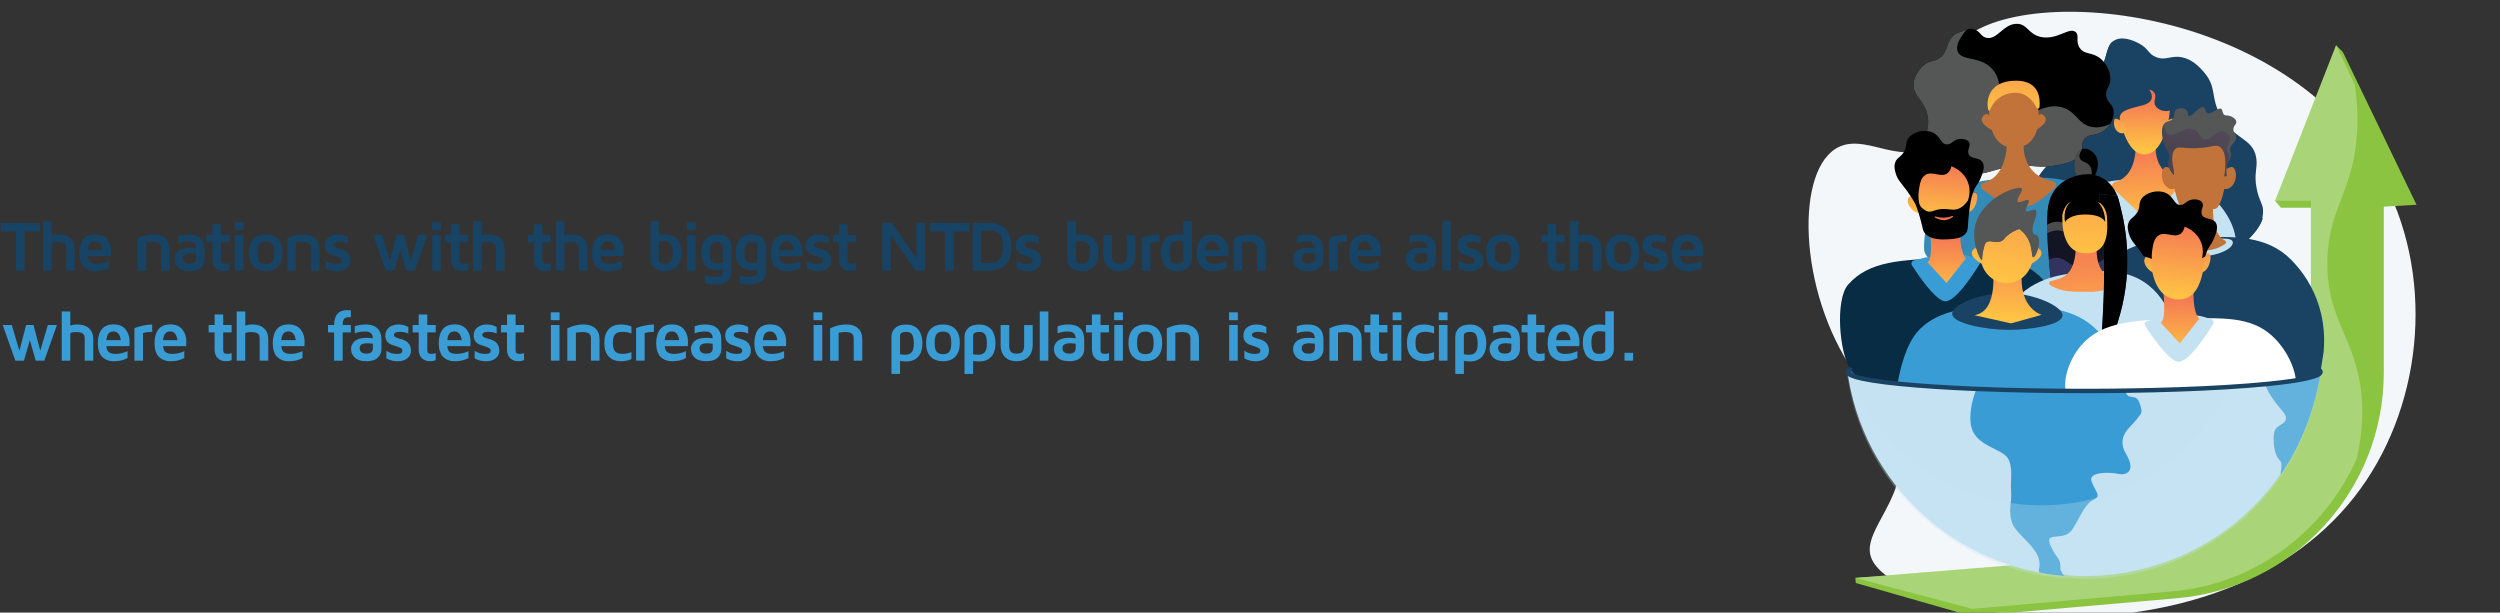 <?xml version="1.0" encoding="UTF-8"?>
<svg xmlns="http://www.w3.org/2000/svg" xmlns:xlink="http://www.w3.org/1999/xlink" viewBox="0 0 821.11 201.2">
  <rect x="0" y="0" width="821.11" height="201.2" fill="#333333" stroke="none"/>
  <defs>
    <style>
      .cls-1 {
        fill: url(#linear-gradient-12);
      }

      .cls-1, .cls-2, .cls-3, .cls-4, .cls-5, .cls-6, .cls-7, .cls-8, .cls-9, .cls-10, .cls-11, .cls-12, .cls-13, .cls-14, .cls-15, .cls-16, .cls-17, .cls-18, .cls-19, .cls-20, .cls-21, .cls-22, .cls-23, .cls-24, .cls-25, .cls-26, .cls-27, .cls-28, .cls-29, .cls-30, .cls-31, .cls-32, .cls-33, .cls-34, .cls-35, .cls-36, .cls-37, .cls-38, .cls-39, .cls-40, .cls-41 {
        stroke-width: 0px;
      }

      .cls-2 {
        fill: url(#linear-gradient-17);
      }

      .cls-3 {
        fill: url(#linear-gradient-19);
      }

      .cls-4 {
        fill: url(#linear-gradient);
      }

      .cls-5 {
        fill: #c1733a;
      }

      .cls-6 {
        fill: url(#linear-gradient-21);
      }

      .cls-7 {
        fill: url(#linear-gradient-6);
      }

      .cls-8 {
        fill: #555656;
      }

      .cls-9 {
        fill: #f4f7fa;
      }

      .cls-42 {
        isolation: isolate;
      }

      .cls-11 {
        fill: url(#linear-gradient-15);
      }

      .cls-12 {
        fill: url(#linear-gradient-11);
      }

      .cls-13 {
        fill: url(#linear-gradient-5);
      }

      .cls-14 {
        fill: none;
      }

      .cls-15 {
        fill: url(#linear-gradient-23);
      }

      .cls-16 {
        fill: url(#linear-gradient-25);
      }

      .cls-43, .cls-25, .cls-44, .cls-33 {
        opacity: .3;
      }

      .cls-43, .cls-33 {
        mix-blend-mode: soft-light;
      }

      .cls-17 {
        fill: url(#linear-gradient-16);
      }

      .cls-18 {
        fill: url(#linear-gradient-22);
      }

      .cls-19 {
        fill: #082c44;
      }

      .cls-20, .cls-33 {
        fill: #fff;
      }

      .cls-21 {
        fill: url(#linear-gradient-20);
      }

      .cls-22 {
        fill: url(#linear-gradient-13);
        opacity: .8;
      }

      .cls-22, .cls-25, .cls-44, .cls-26 {
        mix-blend-mode: multiply;
      }

      .cls-23 {
        fill: url(#linear-gradient-2);
      }

      .cls-24 {
        opacity: .3;
      }

      .cls-24, .cls-41 {
        fill: #c4e2f2;
      }

      .cls-25 {
        fill: url(#linear-gradient-14);
      }

      .cls-27 {
        fill: url(#linear-gradient-7);
      }

      .cls-28 {
        fill: #1a4263;
      }

      .cls-29 {
        fill: url(#linear-gradient-3);
      }

      .cls-45 {
        clip-path: url(#clippath);
      }

      .cls-30 {
        fill: #348bb7;
      }

      .cls-31 {
        fill: url(#linear-gradient-9);
      }

      .cls-32 {
        fill: #174364;
      }

      .cls-34 {
        fill: url(#linear-gradient-8);
      }

      .cls-35 {
        fill: url(#linear-gradient-24);
      }

      .cls-36 {
        fill: url(#linear-gradient-18);
      }

      .cls-37 {
        fill: #8ac440;
      }

      .cls-38 {
        fill: #399cd5;
      }

      .cls-39 {
        fill: url(#linear-gradient-10);
      }

      .cls-40 {
        fill: url(#linear-gradient-4);
      }
    </style>
    <linearGradient id="linear-gradient" x1="606.86" y1="122.17" x2="762.16" y2="122.17" gradientUnits="userSpaceOnUse">
      <stop offset="0" stop-color="#444b8c"/>
      <stop offset="1" stop-color="#26264f"/>
    </linearGradient>
    <clipPath id="clippath">
      <path class="cls-14" d="m762.16,122.17c0,.15-.06.3-.19.44-.04.05-.09.09-.14.14-1.47,1.28-7.76,2.45-17.38,3.39-3.98.39-8.54.74-13.57,1.04-9.31.56-20.23.95-32.1,1.13-4.62.07-9.39.11-14.26.11-12.62,0-24.54-.24-35.07-.67-19.72-.8-34.59-2.26-40.17-4.02-.45-.14-.85-.29-1.17-.43-.07-.03-.13-.06-.19-.09-.69-.33-1.04-.68-1.04-1.03,0-.3.26-.59.75-.87.05-.03.11-.06.17-.09.1-.05.21-.11.33-.16,0,0,.01,0,.02,0-8.91-2.22-35.52-117.22,76.38-117.22,103.79,0,77.65,114.9,77.65,118.35Z"/>
    </clipPath>
    <linearGradient id="linear-gradient-2" x1="705.54" y1="73.27" x2="704.28" y2="45.81" gradientUnits="userSpaceOnUse">
      <stop offset="0" stop-color="#ffc444"/>
      <stop offset="1" stop-color="#f36f56"/>
    </linearGradient>
    <linearGradient id="linear-gradient-3" x1="704.14" y1="49.12" x2="704.62" y2="30.54" xlink:href="#linear-gradient-2"/>
    <linearGradient id="linear-gradient-4" x1="696.18" y1="47.19" x2="696.62" y2="30.23" xlink:href="#linear-gradient-2"/>
    <linearGradient id="linear-gradient-5" x1="711.86" y1="47.6" x2="712.3" y2="30.64" xlink:href="#linear-gradient-2"/>
    <linearGradient id="linear-gradient-6" x1="661.25" y1="38.41" x2="662.1" y2="3.67" xlink:href="#linear-gradient-2"/>
    <linearGradient id="linear-gradient-7" x1="720.47" y1="50.82" x2="727.02" y2="30.51" gradientUnits="userSpaceOnUse">
      <stop offset="0" stop-color="#311944"/>
      <stop offset="1" stop-color="#6b3976"/>
    </linearGradient>
    <linearGradient id="linear-gradient-8" x1="639.22" y1="96.95" x2="639.5" y2="75.33" xlink:href="#linear-gradient-2"/>
    <linearGradient id="linear-gradient-9" x1="637.24" y1="72.74" x2="639.58" y2="51.35" xlink:href="#linear-gradient-2"/>
    <linearGradient id="linear-gradient-10" x1="264.32" y1="621.16" x2="266.66" y2="599.77" gradientTransform="translate(295.52 -515.13) rotate(-6.51)" xlink:href="#linear-gradient-2"/>
    <linearGradient id="linear-gradient-11" x1="647.02" y1="73.82" x2="649.36" y2="52.43" xlink:href="#linear-gradient-2"/>
    <linearGradient id="linear-gradient-12" x1="640.62" y1="52.54" x2="638.72" y2="68.93" xlink:href="#linear-gradient-2"/>
    <linearGradient id="linear-gradient-13" x1="696.03" y1="57.09" x2="685.65" y2="84.62" gradientUnits="userSpaceOnUse">
      <stop offset="0" stop-color="#444b8c"/>
      <stop offset="1" stop-color="#3e4177"/>
    </linearGradient>
    <linearGradient id="linear-gradient-14" x1="692.74" y1="56.28" x2="682.48" y2="83.49" xlink:href="#linear-gradient-13"/>
    <linearGradient id="linear-gradient-15" x1="685.95" y1="116.18" x2="684.05" y2="75.18" xlink:href="#linear-gradient-2"/>
    <linearGradient id="linear-gradient-16" x1="702.15" y1="59.4" x2="691.77" y2="86.93" xlink:href="#linear-gradient-13"/>
    <linearGradient id="linear-gradient-17" x1="684.24" y1="85.17" x2="686.75" y2="23.81" xlink:href="#linear-gradient-2"/>
    <linearGradient id="linear-gradient-18" x1="659.48" y1="104.38" x2="660.93" y2="75.61" xlink:href="#linear-gradient-2"/>
    <linearGradient id="linear-gradient-19" x1="657.28" y1="92.21" x2="668.74" y2="37.88" xlink:href="#linear-gradient-2"/>
    <linearGradient id="linear-gradient-20" x1="666.42" y1="94.13" x2="677.88" y2="39.81" xlink:href="#linear-gradient-2"/>
    <linearGradient id="linear-gradient-21" x1="648.26" y1="90.31" x2="659.72" y2="35.98" xlink:href="#linear-gradient-2"/>
    <linearGradient id="linear-gradient-22" x1="339.29" y1="649.56" x2="341.63" y2="628.17" gradientTransform="translate(295.52 -515.13) rotate(-6.51)" xlink:href="#linear-gradient-2"/>
    <linearGradient id="linear-gradient-23" x1="723.63" y1="93.68" x2="725.98" y2="72.29" xlink:href="#linear-gradient-2"/>
    <linearGradient id="linear-gradient-24" x1="715.83" y1="116.81" x2="716.12" y2="95.19" xlink:href="#linear-gradient-2"/>
    <linearGradient id="linear-gradient-25" x1="713.52" y1="97.3" x2="716.42" y2="70.8" xlink:href="#linear-gradient-2"/>
  </defs>
  <g class="cls-42">
    <g id="Layer_1" data-name="Layer 1">
      <g>
        <path class="cls-32" d="m.29,76.04v-2.82h12.83v2.82h-5.02v12.83h-2.82v-12.83H.29Z"/>
        <path class="cls-32" d="m14.17,88.87v-16.16h2.82v4.66c.67-.26,1.45-.39,2.34-.39,1.63,0,2.91.43,3.83,1.28.92.85,1.38,2.04,1.38,3.58v7.03h-2.82v-7.27c0-.31-.03-.57-.08-.78-.05-.21-.17-.43-.35-.66-.18-.23-.47-.4-.88-.52-.41-.11-.92-.17-1.55-.17-.73,0-1.36.11-1.87.34v9.06h-2.82Z"/>
        <path class="cls-32" d="m26.02,83.15c0-1.88.42-3.38,1.25-4.5s2.16-1.68,3.98-1.68c1.72,0,3.02.55,3.9,1.64.88,1.09,1.32,2.44,1.32,4.03,0,.66-.02,1.14-.05,1.46h-7.59c.08,1.02.38,1.7.91,2.04.53.34,1.22.52,2.07.52,1.37,0,2.7-.3,3.99-.91v2.27c-1.3.7-2.77,1.05-4.41,1.05-.52,0-1.01-.04-1.47-.13-.46-.08-.93-.26-1.42-.53-.49-.27-.92-.61-1.27-1.02-.35-.41-.65-.98-.87-1.71-.23-.73-.34-1.57-.34-2.53Zm2.82-1.01h4.72c-.08-.8-.32-1.48-.72-2.03-.4-.55-.95-.83-1.66-.83s-1.25.23-1.64.68c-.39.45-.63,1.18-.7,2.19Z"/>
        <path class="cls-32" d="m45.15,88.87v-10.61c1.72-.86,3.51-1.28,5.37-1.28,1.63,0,2.91.43,3.83,1.28.92.85,1.38,2.04,1.38,3.58v7.03h-2.82v-7.27c0-.31-.03-.57-.09-.78s-.17-.43-.34-.66c-.17-.23-.45-.4-.84-.52-.39-.11-.89-.17-1.5-.17-.69,0-1.41.07-2.18.21v9.2h-2.82Z"/>
        <path class="cls-32" d="m57.28,85.05c0-.24.02-.48.07-.73.04-.25.17-.56.36-.93.2-.37.46-.7.8-.99.34-.28.84-.52,1.5-.73.66-.2,1.44-.3,2.34-.3.64,0,1.33.05,2.06.16,0-1.49-.83-2.23-2.48-2.23-1.32,0-2.47.2-3.44.6v-2.31c1.08-.4,2.28-.6,3.6-.6,1.67,0,2.95.43,3.83,1.28s1.33,2.08,1.33,3.69v3.16c0,1.08-.4,2-1.21,2.78s-2.04,1.16-3.71,1.16-3-.39-3.82-1.17c-.82-.78-1.23-1.73-1.23-2.84Zm2.82-.36c0,1.25.74,1.88,2.21,1.88h.02c1.4,0,2.1-.59,2.1-1.78v-1.48c-.65-.09-1.21-.14-1.68-.15-1.76,0-2.64.51-2.65,1.52Z"/>
        <path class="cls-32" d="m67.8,79.58v-2.42h1.97v-3.47h2.82v3.47h2.77v2.42h-2.77v5.77c0,.5.11.84.32,1.02s.58.26,1.12.26c.5,0,.95-.08,1.34-.25v2.33c-.55.23-1.15.34-1.8.34h-.06c-1.16,0-2.07-.34-2.74-1.03s-1-1.63-1-2.84v-5.6h-1.97Z"/>
        <path class="cls-32" d="m77.06,75.57v-2.58h2.89v2.58h-2.89Zm.05,13.3v-11.71h2.82v11.71h-2.82Z"/>
        <path class="cls-32" d="m83.21,87.5c-.95-1.04-1.43-2.53-1.43-4.47s.48-3.43,1.43-4.47c.96-1.04,2.32-1.56,4.11-1.56s3.15.52,4.11,1.56c.95,1.04,1.43,2.53,1.43,4.47s-.48,3.43-1.43,4.47c-.96,1.04-2.32,1.56-4.11,1.56s-3.15-.52-4.11-1.56Zm2.06-7.41c-.45.51-.67,1.5-.67,2.95s.22,2.44.67,2.94c.45.51,1.13.76,2.06.76s1.61-.25,2.05-.76.66-1.49.66-2.94-.22-2.44-.66-2.95-1.13-.77-2.05-.77-1.61.26-2.06.77Z"/>
        <path class="cls-32" d="m94.35,88.87v-10.61c1.72-.86,3.51-1.28,5.37-1.28,1.63,0,2.91.43,3.83,1.28s1.38,2.04,1.38,3.58v7.03h-2.82v-7.27c0-.31-.03-.57-.09-.78s-.17-.43-.34-.66c-.17-.23-.45-.4-.84-.52-.39-.11-.89-.17-1.5-.17-.69,0-1.41.07-2.18.21v9.2h-2.82Z"/>
        <path class="cls-32" d="m106.67,80.64c0-1.18.41-2.08,1.24-2.71.83-.63,1.86-.95,3.1-.95,1.16,0,2.23.28,3.2.84v2.14c-.79-.38-1.7-.56-2.7-.56-1.34,0-2.02.33-2.02.99,0,.33.19.59.57.78.38.19.85.35,1.4.49.55.14,1.1.33,1.64.58.54.24,1.01.65,1.4,1.22.39.57.58,1.31.58,2.2,0,.98-.4,1.79-1.2,2.44-.8.65-1.85.97-3.17.97s-2.58-.32-3.71-.95v-2.5c1.03.69,2.13,1.03,3.31,1.03.81,0,1.34-.09,1.58-.28.24-.19.37-.47.37-.84,0-.34-.19-.62-.58-.83-.39-.21-.85-.39-1.4-.55-.55-.16-1.09-.34-1.64-.56-.55-.21-1.01-.57-1.4-1.06-.39-.49-.58-1.12-.58-1.87Z"/>
        <path class="cls-32" d="m122.57,77.17h2.98l2.49,8.44,2.23-8.44h2.42l2.22,8.44,2.49-8.44h2.98l-4.15,11.71h-2.82l-1.92-6.74-1.95,6.74h-2.82l-4.15-11.71Z"/>
        <path class="cls-32" d="m141.91,75.57v-2.58h2.89v2.58h-2.89Zm.05,13.3v-11.71h2.82v11.71h-2.82Z"/>
        <path class="cls-32" d="m146.16,79.58v-2.42h1.97v-3.47h2.82v3.47h2.77v2.42h-2.77v5.77c0,.5.1.84.31,1.02s.58.26,1.12.26c.5,0,.95-.08,1.34-.25v2.33c-.55.23-1.15.34-1.8.34h-.06c-1.16,0-2.07-.34-2.74-1.03-.67-.69-1-1.63-1-2.84v-5.6h-1.97Z"/>
        <path class="cls-32" d="m155.38,88.87v-16.16h2.82v4.66c.67-.26,1.45-.39,2.34-.39,1.63,0,2.91.43,3.83,1.28s1.38,2.04,1.38,3.58v7.03h-2.82v-7.27c0-.31-.03-.57-.08-.78-.05-.21-.17-.43-.35-.66-.18-.23-.47-.4-.88-.52-.41-.11-.92-.17-1.55-.17-.73,0-1.36.11-1.87.34v9.06h-2.82Z"/>
        <path class="cls-32" d="m173.38,79.58v-2.42h1.97v-3.47h2.82v3.47h2.77v2.42h-2.77v5.77c0,.5.11.84.32,1.02s.58.26,1.12.26c.5,0,.95-.08,1.34-.25v2.33c-.55.23-1.15.34-1.8.34h-.06c-1.16,0-2.07-.34-2.74-1.03s-1-1.63-1-2.84v-5.6h-1.97Z"/>
        <path class="cls-32" d="m182.59,88.87v-16.16h2.82v4.66c.67-.26,1.45-.39,2.34-.39,1.63,0,2.91.43,3.83,1.28.92.85,1.38,2.04,1.38,3.58v7.03h-2.82v-7.27c0-.31-.03-.57-.08-.78-.05-.21-.17-.43-.35-.66-.18-.23-.47-.4-.88-.52-.41-.11-.92-.17-1.55-.17-.73,0-1.36.11-1.87.34v9.06h-2.82Z"/>
        <path class="cls-32" d="m194.45,83.15c0-1.88.42-3.38,1.25-4.5s2.16-1.68,3.98-1.68c1.72,0,3.02.55,3.9,1.64.88,1.09,1.32,2.44,1.32,4.03,0,.66-.01,1.14-.05,1.46h-7.59c.08,1.02.38,1.7.91,2.04.53.34,1.22.52,2.07.52,1.38,0,2.7-.3,3.99-.91v2.27c-1.3.7-2.77,1.05-4.41,1.05-.52,0-1.01-.04-1.47-.13-.46-.08-.93-.26-1.42-.53s-.92-.61-1.27-1.02-.64-.98-.87-1.71c-.23-.73-.34-1.57-.34-2.53Zm2.82-1.01h4.72c-.08-.8-.31-1.48-.72-2.03-.4-.55-.95-.83-1.66-.83s-1.25.23-1.64.68c-.39.45-.63,1.18-.71,2.19Z"/>
        <path class="cls-32" d="m213.6,85.11v-12.45h2.82v4.5c.67-.12,1.31-.18,1.92-.18,1.74,0,3.08.51,4.02,1.52.93,1.01,1.4,2.47,1.4,4.38,0,1.05-.14,1.97-.41,2.77-.27.8-.6,1.41-.97,1.82-.37.41-.82.75-1.34,1.01-.52.26-.97.42-1.36.48-.38.06-.77.09-1.16.09-1.67,0-2.91-.39-3.72-1.16s-1.21-1.7-1.21-2.79Zm2.82.26c0,.84.7,1.26,2.11,1.26.89,0,1.52-.3,1.88-.91.36-.61.54-1.61.54-2.99s-.23-2.24-.69-2.76c-.46-.52-1.13-.79-2.01-.79-.69,0-1.29.07-1.82.2v6Z"/>
        <path class="cls-32" d="m225.63,75.57v-2.58h2.89v2.58h-2.89Zm.05,13.3v-11.71h2.82v11.71h-2.82Z"/>
        <path class="cls-32" d="m230.34,82.99c0-1.03.13-1.93.4-2.7.27-.77.58-1.36.95-1.76s.8-.73,1.3-.99c.5-.25.94-.41,1.31-.47.37-.06.75-.09,1.12-.09,1.64,0,2.85.37,3.63,1.12.78.75,1.16,1.66,1.16,2.73v8.33c0,.37-.03.73-.1,1.07-.07.34-.21.71-.44,1.12-.22.41-.52.76-.88,1.05-.37.29-.88.54-1.55.74-.66.2-1.44.3-2.31.3-1.24,0-2.36-.16-3.38-.47v-2.53c.94.31,1.96.47,3.06.47.66,0,1.19-.05,1.6-.15.41-.1.69-.25.84-.46.15-.21.24-.39.28-.54.04-.15.06-.35.06-.6v-.63c-.63.12-1.22.19-1.78.2-1.7,0-3.01-.49-3.92-1.48s-1.36-2.4-1.36-4.25Zm2.82.05c0,1.31.21,2.2.63,2.67s1.06.7,1.92.7c.57,0,1.13-.05,1.68-.16v-5.43c0-.87-.65-1.3-1.94-1.3h-.03c-.75,0-1.31.27-1.7.82-.38.54-.57,1.45-.57,2.71Z"/>
        <path class="cls-32" d="m241.69,82.99c0-1.03.13-1.93.4-2.7.27-.77.58-1.36.95-1.76s.8-.73,1.3-.99c.5-.25.94-.41,1.31-.47.37-.06.75-.09,1.12-.09,1.64,0,2.85.37,3.63,1.12.77.75,1.16,1.66,1.16,2.73v8.33c0,.37-.03.73-.1,1.07-.07.34-.21.71-.44,1.12-.22.41-.52.76-.88,1.05-.37.29-.88.54-1.55.74-.66.2-1.44.3-2.31.3-1.24,0-2.36-.16-3.38-.47v-2.53c.94.31,1.96.47,3.06.47.66,0,1.19-.05,1.6-.15.41-.1.69-.25.84-.46.15-.21.24-.39.28-.54.04-.15.06-.35.06-.6v-.63c-.63.12-1.22.19-1.78.2-1.7,0-3.01-.49-3.92-1.48-.91-.99-1.36-2.4-1.36-4.25Zm2.82.05c0,1.31.21,2.2.63,2.67s1.06.7,1.92.7c.57,0,1.13-.05,1.68-.16v-5.43c0-.87-.64-1.3-1.94-1.3h-.03c-.75,0-1.31.27-1.7.82-.38.54-.57,1.45-.57,2.71Z"/>
        <path class="cls-32" d="m253.15,83.15c0-1.88.42-3.38,1.25-4.5.84-1.12,2.16-1.68,3.98-1.68,1.72,0,3.02.55,3.9,1.64s1.32,2.44,1.32,4.03c0,.66-.02,1.14-.05,1.46h-7.59c.08,1.02.38,1.7.91,2.04s1.22.52,2.07.52c1.37,0,2.7-.3,3.99-.91v2.27c-1.3.7-2.77,1.05-4.41,1.05-.52,0-1.01-.04-1.47-.13s-.93-.26-1.42-.53-.91-.61-1.27-1.02c-.35-.41-.64-.98-.87-1.71-.23-.73-.34-1.57-.34-2.53Zm2.82-1.01h4.72c-.08-.8-.31-1.48-.72-2.03-.4-.55-.95-.83-1.66-.83s-1.25.23-1.64.68c-.39.45-.63,1.18-.7,2.19Z"/>
        <path class="cls-32" d="m264.63,80.64c0-1.18.41-2.08,1.24-2.71.83-.63,1.86-.95,3.1-.95,1.16,0,2.23.28,3.2.84v2.14c-.79-.38-1.7-.56-2.7-.56-1.34,0-2.02.33-2.02.99,0,.33.19.59.57.78.38.19.85.35,1.4.49.55.14,1.1.33,1.64.58s1.01.65,1.4,1.22.58,1.31.58,2.2c0,.98-.4,1.79-1.2,2.44-.8.65-1.85.97-3.17.97s-2.58-.32-3.71-.95v-2.5c1.03.69,2.13,1.03,3.31,1.03.81,0,1.34-.09,1.58-.28.24-.19.37-.47.37-.84,0-.34-.19-.62-.58-.83-.39-.21-.85-.39-1.4-.55-.55-.16-1.09-.34-1.64-.56-.55-.21-1.01-.57-1.4-1.06s-.58-1.12-.58-1.87Z"/>
        <path class="cls-32" d="m273.61,79.58v-2.42h1.97v-3.47h2.82v3.47h2.77v2.42h-2.77v5.77c0,.5.1.84.31,1.02s.58.26,1.12.26c.5,0,.95-.08,1.34-.25v2.33c-.55.23-1.15.34-1.8.34h-.06c-1.16,0-2.07-.34-2.74-1.03-.67-.69-1-1.63-1-2.84v-5.6h-1.97Z"/>
        <path class="cls-32" d="m289.76,88.87v-15.65h3.2l8.04,11.59v-11.59h2.82v15.65h-3.15l-8.09-11.68v11.68h-2.82Z"/>
        <path class="cls-32" d="m305.44,76.04v-2.82h12.83v2.82h-5.02v12.83h-2.82v-12.83h-4.99Z"/>
        <path class="cls-32" d="m319.41,88.87v-15.65h5.4c2.42,0,4.26.66,5.51,1.99,1.25,1.33,1.88,3.28,1.88,5.84s-.62,4.49-1.88,5.82c-1.25,1.33-3.09,1.99-5.52,1.99h-5.4Zm2.82-2.53h2.58c1.63,0,2.8-.41,3.51-1.24.71-.82,1.07-2.17,1.07-4.04s-.36-3.24-1.07-4.07c-.71-.82-1.88-1.24-3.51-1.24h-2.58v10.58Z"/>
        <path class="cls-32" d="m333.6,80.64c0-1.18.41-2.08,1.24-2.71.83-.63,1.86-.95,3.1-.95,1.16,0,2.23.28,3.2.84v2.14c-.79-.38-1.7-.56-2.7-.56-1.34,0-2.02.33-2.02.99,0,.33.19.59.57.78.38.19.85.35,1.4.49.55.14,1.1.33,1.64.58.54.24,1.01.65,1.4,1.22.39.57.58,1.31.58,2.2,0,.98-.4,1.79-1.2,2.44-.8.65-1.85.97-3.17.97s-2.58-.32-3.71-.95v-2.5c1.03.69,2.13,1.03,3.31,1.03.81,0,1.34-.09,1.58-.28.24-.19.37-.47.37-.84,0-.34-.19-.62-.58-.83-.39-.21-.85-.39-1.4-.55-.55-.16-1.09-.34-1.64-.56-.55-.21-1.01-.57-1.4-1.06-.39-.49-.58-1.12-.58-1.87Z"/>
        <path class="cls-32" d="m350.56,85.11v-12.45h2.82v4.5c.67-.12,1.31-.18,1.92-.18,1.74,0,3.08.51,4.02,1.52s1.4,2.47,1.4,4.38c0,1.05-.14,1.97-.41,2.77-.27.8-.6,1.41-.97,1.82-.37.41-.82.75-1.34,1.01-.52.26-.97.42-1.36.48-.38.06-.77.09-1.16.09-1.67,0-2.91-.39-3.72-1.16-.81-.77-1.21-1.7-1.21-2.79Zm2.82.26c0,.84.7,1.26,2.11,1.26.89,0,1.52-.3,1.88-.91.36-.61.54-1.61.54-2.99s-.23-2.24-.69-2.76c-.46-.52-1.13-.79-2.01-.79-.69,0-1.29.07-1.82.2v6Z"/>
        <path class="cls-32" d="m362.4,83.57v-6.4h2.82v6.76c0,.94.19,1.61.57,2.02.38.41,1.01.62,1.87.62s1.51-.21,1.89-.62c.38-.41.57-1.08.57-2.02v-6.76h2.82v6.4c0,1.72-.47,3.06-1.4,4.03s-2.23,1.46-3.89,1.46-2.95-.49-3.88-1.46c-.92-.97-1.39-2.31-1.39-4.03Z"/>
        <path class="cls-32" d="m374.99,88.87v-10.67c.19-.09.45-.2.79-.32s1.01-.3,2.03-.53,2.02-.35,3.02-.37v2.42c-1.18.02-2.18.15-3.02.39v9.08h-2.82Z"/>
        <path class="cls-32" d="m381.32,82.88c0-1.91.47-3.37,1.4-4.38s2.27-1.52,4.02-1.52c.63,0,1.28.06,1.95.18v-4.5h2.82v12.45c0,1.08-.41,2.01-1.22,2.78-.81.78-2.06,1.17-3.73,1.17-.39,0-.78-.03-1.16-.09-.39-.06-.84-.22-1.35-.48-.52-.26-.96-.6-1.35-1.01-.38-.41-.71-1.02-.97-1.82-.27-.8-.4-1.72-.4-2.77Zm2.82-.15c0,1.38.18,2.38.54,2.99.36.61.99.92,1.88.92,1.42,0,2.13-.42,2.13-1.26v-6c-.55-.12-1.17-.19-1.86-.2-.88,0-1.55.26-2,.79-.46.53-.69,1.45-.69,2.76Z"/>
        <path class="cls-32" d="m393.05,83.15c0-1.88.42-3.38,1.25-4.5s2.16-1.68,3.98-1.68c1.72,0,3.02.55,3.9,1.64.88,1.09,1.32,2.44,1.32,4.03,0,.66-.01,1.14-.05,1.46h-7.59c.08,1.02.38,1.7.91,2.04.53.34,1.22.52,2.07.52,1.38,0,2.7-.3,3.99-.91v2.27c-1.3.7-2.77,1.05-4.41,1.05-.52,0-1.01-.04-1.47-.13-.46-.08-.93-.26-1.42-.53s-.92-.61-1.27-1.02-.64-.98-.87-1.71c-.23-.73-.34-1.57-.34-2.53Zm2.82-1.01h4.72c-.08-.8-.31-1.48-.72-2.03-.4-.55-.95-.83-1.66-.83s-1.25.23-1.64.68c-.39.45-.63,1.18-.71,2.19Z"/>
        <path class="cls-32" d="m405.14,88.87v-10.61c1.72-.86,3.51-1.28,5.37-1.28,1.63,0,2.91.43,3.83,1.28s1.38,2.04,1.38,3.58v7.03h-2.82v-7.27c0-.31-.03-.57-.09-.78s-.17-.43-.34-.66c-.17-.23-.45-.4-.84-.52-.39-.11-.89-.17-1.5-.17-.69,0-1.41.07-2.18.21v9.2h-2.82Z"/>
        <path class="cls-32" d="m424.7,85.05c0-.24.02-.48.07-.73.05-.25.17-.56.36-.93.2-.37.46-.7.8-.99.34-.28.84-.52,1.5-.73.66-.2,1.44-.3,2.34-.3.64,0,1.33.05,2.06.16,0-1.49-.83-2.23-2.48-2.23-1.32,0-2.47.2-3.44.6v-2.31c1.08-.4,2.28-.6,3.6-.6,1.67,0,2.95.43,3.83,1.28s1.33,2.08,1.33,3.69v3.16c0,1.08-.4,2-1.21,2.78s-2.04,1.16-3.71,1.16-3-.39-3.82-1.17c-.82-.78-1.23-1.73-1.23-2.84Zm2.82-.36c0,1.25.74,1.88,2.21,1.88h.02c1.4,0,2.1-.59,2.1-1.78v-1.48c-.66-.09-1.21-.14-1.68-.15-1.76,0-2.64.51-2.65,1.52Z"/>
        <path class="cls-32" d="m436.54,88.87v-10.67c.19-.09.46-.2.79-.32s1.01-.3,2.03-.53,2.02-.35,3.02-.37v2.42c-1.18.02-2.18.15-3.02.39v9.08h-2.82Z"/>
        <path class="cls-32" d="m443.14,83.15c0-1.88.42-3.38,1.25-4.5s2.16-1.68,3.98-1.68c1.72,0,3.02.55,3.9,1.64.88,1.09,1.32,2.44,1.32,4.03,0,.66-.01,1.14-.05,1.46h-7.59c.08,1.02.38,1.7.91,2.04.53.34,1.22.52,2.07.52,1.38,0,2.7-.3,3.99-.91v2.27c-1.3.7-2.77,1.05-4.41,1.05-.52,0-1.01-.04-1.47-.13-.46-.08-.93-.26-1.42-.53s-.92-.61-1.27-1.02-.64-.98-.87-1.71c-.23-.73-.34-1.57-.34-2.53Zm2.82-1.01h4.72c-.08-.8-.31-1.48-.72-2.03-.4-.55-.95-.83-1.66-.83s-1.25.23-1.64.68c-.39.45-.63,1.18-.71,2.19Z"/>
        <path class="cls-32" d="m461.67,85.05c0-.24.02-.48.07-.73.05-.25.17-.56.36-.93.2-.37.46-.7.8-.99.34-.28.84-.52,1.5-.73.66-.2,1.44-.3,2.34-.3.64,0,1.33.05,2.06.16,0-1.49-.83-2.23-2.48-2.23-1.32,0-2.47.2-3.44.6v-2.31c1.08-.4,2.28-.6,3.6-.6,1.67,0,2.95.43,3.83,1.28s1.33,2.08,1.33,3.69v3.16c0,1.08-.4,2-1.21,2.78s-2.04,1.16-3.71,1.16-3-.39-3.82-1.17c-.82-.78-1.23-1.73-1.23-2.84Zm2.82-.36c0,1.25.74,1.88,2.21,1.88h.02c1.4,0,2.1-.59,2.1-1.78v-1.48c-.66-.09-1.21-.14-1.68-.15-1.76,0-2.64.51-2.65,1.52Z"/>
        <path class="cls-32" d="m473.73,88.87v-16.16h2.82v16.16h-2.82Z"/>
        <path class="cls-32" d="m478.74,80.64c0-1.18.41-2.08,1.24-2.71.83-.63,1.86-.95,3.1-.95,1.16,0,2.23.28,3.2.84v2.14c-.79-.38-1.7-.56-2.7-.56-1.34,0-2.02.33-2.02.99,0,.33.19.59.57.78.38.19.85.35,1.4.49.55.14,1.1.33,1.64.58.55.24,1.01.65,1.4,1.22.38.57.58,1.31.58,2.2,0,.98-.4,1.79-1.2,2.44-.8.65-1.85.97-3.17.97s-2.58-.32-3.71-.95v-2.5c1.03.69,2.13,1.03,3.31,1.03.81,0,1.34-.09,1.58-.28.24-.19.37-.47.37-.84,0-.34-.19-.62-.58-.83-.39-.21-.85-.39-1.4-.55-.55-.16-1.09-.34-1.64-.56-.55-.21-1.01-.57-1.4-1.06-.38-.49-.58-1.12-.58-1.87Z"/>
        <path class="cls-32" d="m489.52,87.5c-.95-1.04-1.43-2.53-1.43-4.47s.48-3.43,1.43-4.47c.96-1.04,2.32-1.56,4.11-1.56s3.15.52,4.11,1.56c.95,1.04,1.43,2.53,1.43,4.47s-.48,3.43-1.43,4.47c-.96,1.04-2.32,1.56-4.11,1.56s-3.15-.52-4.11-1.56Zm2.06-7.41c-.45.51-.67,1.5-.67,2.95s.22,2.44.67,2.94c.45.51,1.13.76,2.06.76s1.61-.25,2.05-.76.66-1.49.66-2.94-.22-2.44-.66-2.95-1.13-.77-2.05-.77-1.61.26-2.06.77Z"/>
        <path class="cls-32" d="m506.37,79.58v-2.42h1.97v-3.47h2.82v3.47h2.77v2.42h-2.77v5.77c0,.5.11.84.31,1.02.21.18.58.26,1.12.26.5,0,.95-.08,1.34-.25v2.33c-.55.23-1.15.34-1.8.34h-.06c-1.16,0-2.07-.34-2.74-1.03-.67-.69-1-1.63-1-2.84v-5.6h-1.97Z"/>
        <path class="cls-32" d="m515.58,88.87v-16.16h2.82v4.66c.67-.26,1.45-.39,2.34-.39,1.63,0,2.91.43,3.83,1.28.92.85,1.38,2.04,1.38,3.58v7.03h-2.82v-7.27c0-.31-.03-.57-.08-.78s-.17-.43-.35-.66c-.18-.23-.47-.4-.88-.52-.41-.11-.92-.17-1.55-.17-.73,0-1.36.11-1.88.34v9.06h-2.82Z"/>
        <path class="cls-32" d="m528.8,87.5c-.95-1.04-1.43-2.53-1.43-4.47s.48-3.43,1.43-4.47c.95-1.04,2.32-1.56,4.11-1.56s3.15.52,4.11,1.56c.95,1.04,1.43,2.53,1.43,4.47s-.48,3.43-1.43,4.47c-.96,1.04-2.32,1.56-4.11,1.56s-3.15-.52-4.11-1.56Zm2.06-7.41c-.45.51-.67,1.5-.67,2.95s.22,2.44.67,2.94c.45.51,1.13.76,2.06.76s1.61-.25,2.05-.76c.44-.51.66-1.49.66-2.94s-.22-2.44-.66-2.95c-.44-.51-1.13-.77-2.05-.77s-1.61.26-2.06.77Z"/>
        <path class="cls-32" d="m539.47,80.64c0-1.18.41-2.08,1.24-2.71.83-.63,1.86-.95,3.1-.95,1.16,0,2.23.28,3.2.84v2.14c-.79-.38-1.7-.56-2.7-.56-1.34,0-2.02.33-2.02.99,0,.33.19.59.57.78.38.19.85.35,1.4.49.55.14,1.1.33,1.64.58s1.01.65,1.4,1.22.58,1.31.58,2.2c0,.98-.4,1.79-1.2,2.44-.8.65-1.85.97-3.17.97s-2.58-.32-3.71-.95v-2.5c1.03.69,2.13,1.03,3.31,1.03.81,0,1.34-.09,1.58-.28.24-.19.37-.47.37-.84,0-.34-.19-.62-.58-.83-.39-.21-.85-.39-1.4-.55-.55-.16-1.09-.34-1.64-.56-.55-.21-1.01-.57-1.4-1.06s-.58-1.12-.58-1.87Z"/>
        <path class="cls-32" d="m549.04,83.15c0-1.88.42-3.38,1.25-4.5.84-1.12,2.16-1.68,3.98-1.68,1.72,0,3.02.55,3.9,1.64.88,1.09,1.32,2.44,1.32,4.03,0,.66-.02,1.14-.05,1.46h-7.59c.08,1.02.38,1.7.91,2.04.53.34,1.22.52,2.07.52,1.38,0,2.7-.3,3.99-.91v2.27c-1.3.7-2.77,1.05-4.41,1.05-.52,0-1.01-.04-1.47-.13s-.93-.26-1.42-.53c-.49-.27-.91-.61-1.27-1.02s-.65-.98-.87-1.71c-.23-.73-.34-1.57-.34-2.53Zm2.82-1.01h4.72c-.08-.8-.32-1.48-.72-2.03-.4-.55-.95-.83-1.66-.83s-1.25.23-1.64.68c-.39.45-.63,1.18-.71,2.19Z"/>
        <path class="cls-38" d="m.89,106.75h2.98l2.49,8.44,2.23-8.44h2.42l2.22,8.44,2.49-8.44h2.98l-4.15,11.71h-2.82l-1.92-6.74-1.95,6.74h-2.82l-4.15-11.71Z"/>
        <path class="cls-38" d="m20.27,118.46v-16.16h2.82v4.66c.67-.26,1.45-.39,2.34-.39,1.63,0,2.91.43,3.83,1.28s1.38,2.04,1.38,3.58v7.03h-2.82v-7.27c0-.31-.03-.57-.08-.78-.05-.21-.17-.43-.35-.66-.18-.23-.47-.4-.88-.52-.41-.11-.92-.17-1.55-.17-.73,0-1.36.11-1.87.34v9.06h-2.82Z"/>
        <path class="cls-38" d="m32.12,112.73c0-1.88.42-3.38,1.25-4.5s2.16-1.68,3.98-1.68c1.72,0,3.02.55,3.9,1.64.88,1.09,1.32,2.44,1.32,4.03,0,.66-.01,1.14-.05,1.46h-7.59c.08,1.02.38,1.7.91,2.04.53.34,1.22.52,2.07.52,1.38,0,2.7-.3,3.99-.91v2.27c-1.3.7-2.77,1.05-4.41,1.05-.52,0-1.01-.04-1.47-.13-.46-.08-.93-.26-1.42-.53s-.92-.61-1.27-1.02-.64-.98-.87-1.71c-.23-.73-.34-1.57-.34-2.53Zm2.82-1.01h4.72c-.08-.8-.31-1.48-.72-2.03-.4-.55-.95-.83-1.66-.83s-1.25.23-1.64.68c-.39.45-.63,1.18-.71,2.19Z"/>
        <path class="cls-38" d="m44.15,118.46v-10.67c.19-.09.45-.2.79-.32s1.01-.3,2.03-.53,2.02-.35,3.02-.37v2.42c-1.18.02-2.18.15-3.02.39v9.08h-2.82Z"/>
        <path class="cls-38" d="m50.75,112.73c0-1.88.42-3.38,1.25-4.5.84-1.12,2.16-1.68,3.98-1.68,1.72,0,3.02.55,3.9,1.64.88,1.09,1.32,2.44,1.32,4.03,0,.66-.01,1.14-.05,1.46h-7.59c.08,1.02.38,1.7.91,2.04s1.22.52,2.07.52c1.38,0,2.7-.3,3.99-.91v2.27c-1.3.7-2.77,1.05-4.41,1.05-.52,0-1.01-.04-1.47-.13s-.93-.26-1.42-.53c-.49-.27-.91-.61-1.27-1.02-.35-.41-.64-.98-.87-1.71-.23-.73-.34-1.57-.34-2.53Zm2.82-1.01h4.72c-.08-.8-.32-1.48-.72-2.03-.4-.55-.95-.83-1.66-.83s-1.25.23-1.64.68c-.39.45-.63,1.18-.71,2.19Z"/>
        <path class="cls-38" d="m68.52,109.17v-2.42h1.97v-3.47h2.82v3.47h2.77v2.42h-2.77v5.77c0,.5.11.84.31,1.02.21.18.58.26,1.12.26.5,0,.95-.08,1.34-.25v2.33c-.55.23-1.15.34-1.8.34h-.06c-1.16,0-2.07-.34-2.74-1.03-.67-.69-1-1.63-1-2.84v-5.6h-1.97Z"/>
        <path class="cls-38" d="m77.74,118.46v-16.16h2.82v4.66c.67-.26,1.45-.39,2.34-.39,1.63,0,2.91.43,3.83,1.28s1.38,2.04,1.38,3.58v7.03h-2.82v-7.27c0-.31-.03-.57-.08-.78s-.17-.43-.35-.66c-.18-.23-.47-.4-.88-.52-.41-.11-.92-.17-1.55-.17-.73,0-1.36.11-1.88.34v9.06h-2.82Z"/>
        <path class="cls-38" d="m89.59,112.73c0-1.88.42-3.38,1.25-4.5.84-1.12,2.16-1.68,3.98-1.68,1.72,0,3.02.55,3.9,1.64.88,1.09,1.32,2.44,1.32,4.03,0,.66-.01,1.14-.05,1.46h-7.59c.08,1.02.38,1.7.91,2.04s1.22.52,2.07.52c1.38,0,2.7-.3,3.99-.91v2.27c-1.3.7-2.77,1.05-4.41,1.05-.52,0-1.01-.04-1.47-.13s-.93-.26-1.42-.53c-.49-.27-.91-.61-1.27-1.02-.35-.41-.64-.98-.87-1.71-.23-.73-.34-1.57-.34-2.53Zm2.82-1.01h4.72c-.08-.8-.32-1.48-.72-2.03-.4-.55-.95-.83-1.66-.83s-1.25.23-1.64.68c-.39.45-.63,1.18-.71,2.19Z"/>
        <path class="cls-38" d="m107.74,109.17v-2.42h1.99c.01-3.26,1.47-4.89,4.36-4.89.37,0,.76.04,1.15.12v2.24c-.28-.03-.49-.05-.63-.05-.73,0-1.26.18-1.58.53s-.48,1.04-.48,2.05h2.69v2.42h-2.69v9.29h-2.82v-9.29h-1.99Z"/>
        <path class="cls-38" d="m115.31,114.63c0-.24.02-.48.07-.73s.17-.56.36-.93c.2-.37.46-.7.8-.99.34-.28.84-.52,1.5-.73.66-.2,1.44-.3,2.34-.3.64,0,1.33.05,2.06.16,0-1.49-.83-2.23-2.48-2.23-1.32,0-2.47.2-3.44.6v-2.31c1.08-.4,2.28-.6,3.6-.6,1.67,0,2.95.43,3.83,1.28.88.85,1.33,2.08,1.33,3.69v3.16c0,1.08-.4,2-1.21,2.78s-2.04,1.16-3.71,1.16-3-.39-3.82-1.17c-.82-.78-1.23-1.73-1.23-2.84Zm2.82-.36c0,1.25.74,1.88,2.21,1.88h.02c1.4,0,2.1-.59,2.1-1.78v-1.48c-.66-.09-1.21-.14-1.68-.15-1.76,0-2.64.51-2.65,1.52Z"/>
        <path class="cls-38" d="m126.57,110.23c0-1.18.42-2.08,1.24-2.71.83-.63,1.86-.95,3.1-.95,1.16,0,2.23.28,3.2.84v2.14c-.79-.38-1.7-.56-2.7-.56-1.34,0-2.02.33-2.02.99,0,.33.19.59.57.78.38.19.85.35,1.4.49.55.14,1.1.33,1.64.58s1.01.65,1.4,1.22.58,1.31.58,2.2c0,.98-.4,1.79-1.2,2.44-.8.65-1.85.97-3.17.97s-2.58-.32-3.71-.95v-2.5c1.03.69,2.13,1.03,3.31,1.03.81,0,1.34-.09,1.58-.28.24-.19.37-.47.37-.84,0-.34-.19-.62-.58-.83-.38-.21-.85-.39-1.4-.55-.55-.16-1.09-.34-1.64-.56-.55-.21-1.01-.57-1.4-1.06s-.58-1.12-.58-1.87Z"/>
        <path class="cls-38" d="m135.55,109.17v-2.42h1.97v-3.47h2.82v3.47h2.77v2.42h-2.77v5.77c0,.5.11.84.32,1.02s.58.26,1.12.26c.5,0,.95-.08,1.34-.25v2.33c-.55.23-1.15.34-1.8.34h-.06c-1.16,0-2.07-.34-2.74-1.03s-1-1.63-1-2.84v-5.6h-1.97Z"/>
        <path class="cls-38" d="m144.1,112.73c0-1.88.42-3.38,1.25-4.5.84-1.12,2.16-1.68,3.98-1.68,1.72,0,3.02.55,3.9,1.64s1.32,2.44,1.32,4.03c0,.66-.02,1.14-.05,1.46h-7.59c.08,1.02.38,1.7.91,2.04s1.22.52,2.07.52c1.37,0,2.7-.3,3.99-.91v2.27c-1.3.7-2.77,1.05-4.41,1.05-.52,0-1.01-.04-1.47-.13s-.93-.26-1.42-.53-.91-.61-1.27-1.02c-.35-.41-.64-.98-.87-1.71-.23-.73-.34-1.57-.34-2.53Zm2.82-1.01h4.72c-.08-.8-.31-1.48-.72-2.03-.4-.55-.95-.83-1.66-.83s-1.25.23-1.64.68c-.39.45-.63,1.18-.7,2.19Z"/>
        <path class="cls-38" d="m155.58,110.23c0-1.18.42-2.08,1.24-2.71.83-.63,1.86-.95,3.1-.95,1.16,0,2.23.28,3.2.84v2.14c-.79-.38-1.7-.56-2.7-.56-1.34,0-2.02.33-2.02.99,0,.33.19.59.57.78.38.19.85.35,1.4.49.55.14,1.1.33,1.64.58s1.01.65,1.4,1.22.58,1.31.58,2.2c0,.98-.4,1.79-1.2,2.44-.8.65-1.85.97-3.17.97s-2.58-.32-3.71-.95v-2.5c1.03.69,2.13,1.03,3.31,1.03.81,0,1.34-.09,1.58-.28.24-.19.37-.47.37-.84,0-.34-.19-.62-.58-.83-.38-.21-.85-.39-1.4-.55-.55-.16-1.09-.34-1.64-.56-.55-.21-1.01-.57-1.4-1.06s-.58-1.12-.58-1.87Z"/>
        <path class="cls-38" d="m164.56,109.17v-2.42h1.97v-3.47h2.82v3.47h2.77v2.42h-2.77v5.77c0,.5.1.84.31,1.02s.58.26,1.12.26c.5,0,.95-.08,1.34-.25v2.33c-.55.23-1.15.34-1.8.34h-.06c-1.16,0-2.07-.34-2.74-1.03-.66-.69-1-1.63-1-2.84v-5.6h-1.97Z"/>
        <path class="cls-38" d="m180.89,105.16v-2.58h2.89v2.58h-2.89Zm.05,13.3v-11.71h2.82v11.71h-2.82Z"/>
        <path class="cls-38" d="m186.33,118.46v-10.61c1.72-.86,3.51-1.28,5.37-1.28,1.63,0,2.91.43,3.83,1.28.92.85,1.38,2.04,1.38,3.58v7.03h-2.82v-7.27c0-.31-.03-.57-.09-.78s-.17-.43-.34-.66c-.17-.23-.45-.4-.84-.52-.39-.11-.89-.17-1.5-.17-.69,0-1.41.07-2.18.21v9.2h-2.82Z"/>
        <path class="cls-38" d="m198.48,112.61c0-1.95.48-3.45,1.43-4.48.96-1.04,2.32-1.55,4.1-1.55,1.15,0,2.27.22,3.38.66v2.31c-.92-.37-1.89-.56-2.91-.56-1.08,0-1.88.25-2.4.74-.52.49-.78,1.45-.78,2.88s.26,2.37.78,2.87c.52.5,1.32.75,2.4.75.97,0,1.94-.2,2.91-.58v2.31c-1.11.46-2.23.69-3.38.69-1.78,0-3.15-.52-4.1-1.56-.95-1.04-1.43-2.53-1.43-4.48Z"/>
        <path class="cls-38" d="m208.92,118.46v-10.67c.19-.09.45-.2.79-.32s1.01-.3,2.03-.53,2.02-.35,3.02-.37v2.42c-1.18.02-2.18.15-3.02.39v9.08h-2.82Z"/>
        <path class="cls-38" d="m215.52,112.73c0-1.88.42-3.38,1.25-4.5.84-1.12,2.16-1.68,3.98-1.68,1.72,0,3.02.55,3.9,1.64.88,1.09,1.32,2.44,1.32,4.03,0,.66-.01,1.14-.05,1.46h-7.59c.08,1.02.38,1.7.91,2.04s1.22.52,2.07.52c1.38,0,2.7-.3,3.99-.91v2.27c-1.3.7-2.77,1.05-4.41,1.05-.52,0-1.01-.04-1.47-.13s-.93-.26-1.42-.53c-.49-.27-.91-.61-1.27-1.02-.35-.41-.64-.98-.87-1.71-.23-.73-.34-1.57-.34-2.53Zm2.82-1.01h4.72c-.08-.8-.32-1.48-.72-2.03-.4-.55-.95-.83-1.66-.83s-1.25.23-1.64.68c-.39.45-.63,1.18-.71,2.19Z"/>
        <path class="cls-38" d="m226.94,114.63c0-.24.02-.48.07-.73s.17-.56.36-.93c.2-.37.46-.7.8-.99.34-.28.84-.52,1.5-.73.66-.2,1.44-.3,2.34-.3.64,0,1.33.05,2.06.16,0-1.49-.83-2.23-2.48-2.23-1.32,0-2.47.2-3.44.6v-2.31c1.08-.4,2.28-.6,3.6-.6,1.67,0,2.95.43,3.83,1.28.88.85,1.33,2.08,1.33,3.69v3.16c0,1.08-.4,2-1.21,2.78s-2.04,1.16-3.71,1.16-3-.39-3.82-1.17c-.82-.78-1.23-1.73-1.23-2.84Zm2.82-.36c0,1.25.74,1.88,2.21,1.88h.02c1.4,0,2.1-.59,2.1-1.78v-1.48c-.66-.09-1.21-.14-1.68-.15-1.76,0-2.64.51-2.65,1.52Z"/>
        <path class="cls-38" d="m238.19,110.23c0-1.18.42-2.08,1.24-2.71s1.86-.95,3.1-.95c1.16,0,2.23.28,3.2.84v2.14c-.79-.38-1.7-.56-2.7-.56-1.34,0-2.02.33-2.02.99,0,.33.19.59.57.78.38.19.85.35,1.4.49.55.14,1.1.33,1.64.58.55.24,1.01.65,1.4,1.22s.58,1.31.58,2.2c0,.98-.4,1.79-1.2,2.44-.8.65-1.85.97-3.17.97s-2.58-.32-3.71-.95v-2.5c1.03.69,2.13,1.03,3.31,1.03.81,0,1.34-.09,1.58-.28.24-.19.37-.47.37-.84,0-.34-.19-.62-.58-.83-.39-.21-.85-.39-1.4-.55-.55-.16-1.09-.34-1.64-.56-.55-.21-1.01-.57-1.4-1.06-.39-.49-.58-1.12-.58-1.87Z"/>
        <path class="cls-38" d="m247.76,112.73c0-1.88.42-3.38,1.25-4.5.84-1.12,2.16-1.68,3.98-1.68,1.72,0,3.02.55,3.9,1.64.88,1.09,1.32,2.44,1.32,4.03,0,.66-.01,1.14-.05,1.46h-7.59c.08,1.02.38,1.7.91,2.04s1.22.52,2.07.52c1.38,0,2.7-.3,3.99-.91v2.27c-1.3.7-2.77,1.05-4.41,1.05-.52,0-1.01-.04-1.47-.13s-.93-.26-1.42-.53c-.49-.27-.91-.61-1.27-1.02-.35-.41-.64-.98-.87-1.71-.23-.73-.34-1.57-.34-2.53Zm2.82-1.01h4.72c-.08-.8-.32-1.48-.72-2.03-.4-.55-.95-.83-1.66-.83s-1.25.23-1.64.68c-.39.45-.63,1.18-.71,2.19Z"/>
        <path class="cls-38" d="m267.18,105.16v-2.58h2.89v2.58h-2.89Zm.05,13.3v-11.71h2.82v11.71h-2.82Z"/>
        <path class="cls-38" d="m272.63,118.46v-10.61c1.72-.86,3.51-1.28,5.37-1.28,1.63,0,2.91.43,3.83,1.28.92.85,1.38,2.04,1.38,3.58v7.03h-2.82v-7.27c0-.31-.03-.57-.09-.78-.06-.21-.17-.43-.34-.66-.17-.23-.45-.4-.84-.52-.39-.11-.89-.17-1.5-.17-.69,0-1.41.07-2.18.21v9.2h-2.82Z"/>
        <path class="cls-38" d="m292.79,122.8v-12.27c0-1.08.4-2,1.21-2.78.81-.77,2.04-1.16,3.72-1.16.39,0,.77.03,1.16.09.38.06.84.22,1.36.48s.97.6,1.34,1.01c.37.41.7,1.02.97,1.82.27.8.41,1.72.41,2.77,0,1.92-.47,3.39-1.4,4.42s-2.27,1.54-4.02,1.54c-.66,0-1.3-.07-1.92-.21v4.3h-2.82Zm2.82-6.43c.65.09,1.23.14,1.73.14.91,0,1.6-.27,2.08-.8.48-.53.72-1.47.72-2.81s-.18-2.37-.54-2.98c-.36-.61-.99-.92-1.88-.92-1.41,0-2.11.42-2.11,1.26v6.11Z"/>
        <path class="cls-38" d="m305.6,117.08c-.96-1.04-1.43-2.53-1.43-4.47s.48-3.43,1.43-4.47c.95-1.04,2.32-1.56,4.11-1.56s3.15.52,4.11,1.56c.96,1.04,1.43,2.53,1.43,4.47s-.48,3.43-1.43,4.47c-.95,1.04-2.32,1.56-4.11,1.56s-3.15-.52-4.11-1.56Zm2.06-7.41c-.45.51-.67,1.5-.67,2.95s.22,2.44.67,2.94c.45.51,1.13.76,2.06.76s1.61-.25,2.05-.76c.44-.51.67-1.49.67-2.94s-.22-2.44-.67-2.95c-.44-.51-1.13-.77-2.05-.77s-1.61.26-2.06.77Z"/>
        <path class="cls-38" d="m316.79,122.8v-12.27c0-1.08.4-2,1.21-2.78.81-.77,2.04-1.16,3.72-1.16.39,0,.77.03,1.16.09.38.06.84.22,1.36.48s.97.6,1.34,1.01c.37.41.7,1.02.97,1.82.27.8.41,1.72.41,2.77,0,1.92-.47,3.39-1.4,4.42s-2.27,1.54-4.02,1.54c-.66,0-1.3-.07-1.92-.21v4.3h-2.82Zm2.82-6.43c.65.09,1.23.14,1.73.14.91,0,1.6-.27,2.08-.8.48-.53.72-1.47.72-2.81s-.18-2.37-.54-2.98c-.36-.61-.99-.92-1.88-.92-1.41,0-2.11.42-2.11,1.26v6.11Z"/>
        <path class="cls-38" d="m328.65,113.16v-6.4h2.82v6.76c0,.94.19,1.61.57,2.02.38.41,1.01.62,1.87.62s1.51-.21,1.89-.62c.38-.41.57-1.08.57-2.02v-6.76h2.82v6.4c0,1.72-.47,3.06-1.4,4.03s-2.23,1.46-3.89,1.46-2.95-.49-3.88-1.46c-.92-.97-1.39-2.31-1.39-4.03Z"/>
        <path class="cls-38" d="m341.5,118.46v-16.16h2.82v16.16h-2.82Z"/>
        <path class="cls-38" d="m346.14,114.63c0-.24.02-.48.07-.73s.17-.56.36-.93c.2-.37.46-.7.8-.99.34-.28.84-.52,1.5-.73.66-.2,1.44-.3,2.34-.3.64,0,1.33.05,2.06.16,0-1.49-.83-2.23-2.48-2.23-1.32,0-2.47.2-3.44.6v-2.31c1.08-.4,2.28-.6,3.6-.6,1.67,0,2.95.43,3.83,1.28s1.33,2.08,1.33,3.69v3.16c0,1.08-.4,2-1.21,2.78s-2.04,1.16-3.71,1.16-3-.39-3.82-1.17c-.82-.78-1.23-1.73-1.23-2.84Zm2.82-.36c0,1.25.74,1.88,2.21,1.88h.02c1.4,0,2.1-.59,2.1-1.78v-1.48c-.66-.09-1.21-.14-1.68-.15-1.76,0-2.64.51-2.65,1.52Z"/>
        <path class="cls-38" d="m356.67,109.17v-2.42h1.97v-3.47h2.82v3.47h2.77v2.42h-2.77v5.77c0,.5.11.84.32,1.02s.58.26,1.12.26c.5,0,.95-.08,1.34-.25v2.33c-.55.23-1.15.34-1.8.34h-.06c-1.16,0-2.07-.34-2.74-1.03-.66-.69-1-1.63-1-2.84v-5.6h-1.97Z"/>
        <path class="cls-38" d="m365.93,105.16v-2.58h2.89v2.58h-2.89Zm.05,13.3v-11.71h2.82v11.71h-2.82Z"/>
        <path class="cls-38" d="m372.07,117.08c-.95-1.04-1.43-2.53-1.43-4.47s.48-3.43,1.43-4.47c.96-1.04,2.32-1.56,4.11-1.56s3.15.52,4.11,1.56c.95,1.04,1.43,2.53,1.43,4.47s-.48,3.43-1.43,4.47c-.96,1.04-2.32,1.56-4.11,1.56s-3.15-.52-4.11-1.56Zm2.06-7.41c-.45.51-.67,1.5-.67,2.95s.22,2.44.67,2.94c.45.51,1.13.76,2.06.76s1.61-.25,2.05-.76.67-1.49.67-2.94-.22-2.44-.67-2.95-1.13-.77-2.05-.77-1.61.26-2.06.77Z"/>
        <path class="cls-38" d="m383.22,118.46v-10.61c1.72-.86,3.51-1.28,5.37-1.28,1.63,0,2.91.43,3.83,1.28.92.85,1.38,2.04,1.38,3.58v7.03h-2.82v-7.27c0-.31-.03-.57-.09-.78-.06-.21-.17-.43-.34-.66-.17-.23-.45-.4-.84-.52-.39-.11-.89-.17-1.5-.17-.69,0-1.41.07-2.18.21v9.2h-2.82Z"/>
        <path class="cls-38" d="m403.67,105.16v-2.58h2.89v2.58h-2.89Zm.04,13.3v-11.71h2.82v11.71h-2.82Z"/>
        <path class="cls-38" d="m408.38,110.23c0-1.18.41-2.08,1.24-2.71.83-.63,1.86-.95,3.1-.95,1.16,0,2.23.28,3.2.84v2.14c-.79-.38-1.7-.56-2.7-.56-1.34,0-2.02.33-2.02.99,0,.33.19.59.57.78.38.19.85.35,1.4.49.55.14,1.1.33,1.64.58.55.24,1.01.65,1.4,1.22.38.57.58,1.31.58,2.2,0,.98-.4,1.79-1.2,2.44-.8.65-1.85.97-3.17.97s-2.58-.32-3.71-.95v-2.5c1.03.69,2.13,1.03,3.31,1.03.81,0,1.34-.09,1.58-.28.24-.19.37-.47.37-.84,0-.34-.19-.62-.58-.83-.39-.21-.85-.39-1.4-.55-.55-.16-1.09-.34-1.64-.56-.55-.21-1.01-.57-1.4-1.06-.38-.49-.58-1.12-.58-1.87Z"/>
        <path class="cls-38" d="m424.71,114.63c0-.24.02-.48.07-.73.05-.25.17-.56.36-.93.2-.37.46-.7.8-.99.34-.28.84-.52,1.5-.73.66-.2,1.44-.3,2.34-.3.64,0,1.33.05,2.06.16,0-1.49-.83-2.23-2.48-2.23-1.32,0-2.47.2-3.44.6v-2.31c1.08-.4,2.28-.6,3.6-.6,1.67,0,2.95.43,3.83,1.28s1.33,2.08,1.33,3.69v3.16c0,1.08-.4,2-1.21,2.78s-2.04,1.16-3.71,1.16-3-.39-3.82-1.17c-.82-.78-1.23-1.73-1.23-2.84Zm2.82-.36c0,1.25.74,1.88,2.21,1.88h.02c1.4,0,2.1-.59,2.1-1.78v-1.48c-.66-.09-1.21-.14-1.68-.15-1.76,0-2.64.51-2.65,1.52Z"/>
        <path class="cls-38" d="m436.65,118.46v-10.61c1.72-.86,3.51-1.28,5.37-1.28,1.63,0,2.91.43,3.83,1.28.92.85,1.38,2.04,1.38,3.58v7.03h-2.82v-7.27c0-.31-.03-.57-.09-.78s-.17-.43-.34-.66c-.17-.23-.45-.4-.84-.52-.39-.11-.89-.17-1.5-.17-.69,0-1.41.07-2.18.21v9.2h-2.82Z"/>
        <path class="cls-38" d="m448.13,109.17v-2.42h1.97v-3.47h2.82v3.47h2.77v2.42h-2.77v5.77c0,.5.1.84.31,1.02s.58.26,1.12.26c.5,0,.95-.08,1.34-.25v2.33c-.55.23-1.15.34-1.8.34h-.06c-1.16,0-2.07-.34-2.74-1.03-.66-.69-1-1.63-1-2.84v-5.6h-1.97Z"/>
        <path class="cls-38" d="m457.4,105.16v-2.58h2.89v2.58h-2.89Zm.05,13.3v-11.71h2.82v11.71h-2.82Z"/>
        <path class="cls-38" d="m462.1,112.61c0-1.95.48-3.45,1.43-4.48.95-1.04,2.32-1.55,4.1-1.55,1.15,0,2.27.22,3.38.66v2.31c-.92-.37-1.89-.56-2.91-.56-1.08,0-1.88.25-2.4.74-.52.49-.79,1.45-.79,2.88s.26,2.37.79,2.87c.52.5,1.32.75,2.4.75.97,0,1.94-.2,2.91-.58v2.31c-1.11.46-2.23.69-3.38.69-1.78,0-3.15-.52-4.1-1.56-.96-1.04-1.43-2.53-1.43-4.48Z"/>
        <path class="cls-38" d="m472.55,105.16v-2.58h2.89v2.58h-2.89Zm.05,13.3v-11.71h2.82v11.71h-2.82Z"/>
        <path class="cls-38" d="m477.98,122.8v-12.27c0-1.08.4-2,1.21-2.78.81-.77,2.04-1.16,3.72-1.16.39,0,.77.03,1.16.09.38.06.84.22,1.36.48s.97.6,1.34,1.01c.37.41.7,1.02.97,1.82.27.8.41,1.72.41,2.77,0,1.92-.47,3.39-1.4,4.42s-2.27,1.54-4.02,1.54c-.66,0-1.3-.07-1.92-.21v4.3h-2.82Zm2.82-6.43c.65.09,1.23.14,1.73.14.91,0,1.6-.27,2.08-.8.48-.53.72-1.47.72-2.81s-.18-2.37-.54-2.98c-.36-.61-.99-.92-1.88-.92-1.41,0-2.11.42-2.11,1.26v6.11Z"/>
        <path class="cls-38" d="m489.24,114.63c0-.24.02-.48.07-.73s.17-.56.36-.93c.2-.37.46-.7.8-.99.34-.28.84-.52,1.5-.73.66-.2,1.44-.3,2.34-.3.64,0,1.33.05,2.06.16,0-1.49-.83-2.23-2.48-2.23-1.32,0-2.47.2-3.44.6v-2.31c1.08-.4,2.28-.6,3.6-.6,1.67,0,2.95.43,3.83,1.28s1.33,2.08,1.33,3.69v3.16c0,1.08-.4,2-1.21,2.78s-2.04,1.16-3.71,1.16-3-.39-3.82-1.17c-.82-.78-1.23-1.73-1.23-2.84Zm2.82-.36c0,1.25.73,1.88,2.21,1.88h.02c1.4,0,2.1-.59,2.1-1.78v-1.48c-.66-.09-1.21-.14-1.68-.15-1.76,0-2.64.51-2.65,1.52Z"/>
        <path class="cls-38" d="m499.76,109.17v-2.42h1.97v-3.47h2.82v3.47h2.77v2.42h-2.77v5.77c0,.5.11.84.32,1.02s.58.26,1.12.26c.5,0,.95-.08,1.34-.25v2.33c-.55.23-1.15.34-1.8.34h-.06c-1.16,0-2.07-.34-2.74-1.03-.67-.69-1-1.63-1-2.84v-5.6h-1.97Z"/>
        <path class="cls-38" d="m508.31,112.73c0-1.88.42-3.38,1.25-4.5.84-1.12,2.16-1.68,3.98-1.68,1.72,0,3.02.55,3.9,1.64.88,1.09,1.32,2.44,1.32,4.03,0,.66-.01,1.14-.05,1.46h-7.59c.08,1.02.38,1.7.91,2.04s1.22.52,2.07.52c1.38,0,2.7-.3,3.99-.91v2.27c-1.3.7-2.77,1.05-4.41,1.05-.52,0-1.01-.04-1.47-.13s-.93-.26-1.42-.53c-.49-.27-.91-.61-1.27-1.02-.35-.41-.64-.98-.87-1.71-.23-.73-.34-1.57-.34-2.53Zm2.82-1.01h4.72c-.08-.8-.32-1.48-.72-2.03-.4-.55-.95-.83-1.66-.83s-1.25.23-1.64.68c-.39.45-.63,1.18-.71,2.19Z"/>
        <path class="cls-38" d="m519.87,112.47c0-1.91.47-3.37,1.4-4.38s2.27-1.52,4.02-1.52c.63,0,1.28.06,1.95.18v-4.5h2.82v12.45c0,1.08-.41,2.01-1.22,2.78-.81.78-2.06,1.17-3.73,1.17-.39,0-.78-.03-1.16-.09-.39-.06-.84-.22-1.35-.48-.52-.26-.96-.6-1.35-1.01s-.71-1.02-.97-1.82c-.27-.8-.4-1.72-.4-2.77Zm2.82-.15c0,1.38.18,2.38.54,2.99.36.61.99.92,1.88.92,1.42,0,2.13-.42,2.13-1.26v-6c-.55-.12-1.17-.19-1.86-.2-.88,0-1.55.26-2,.79-.46.53-.69,1.45-.69,2.76Z"/>
        <path class="cls-38" d="m533.56,118.46v-2.58h2.82v2.58h-2.82Z"/>
      </g>
      <g>
        <path class="cls-9" d="m642.62,15.42c-6.81,9.53.89,25.18-9.13,32.29-9.76,6.93-21.54-4.72-30.73,1.23-13.64,8.83-11.6,49.92,7.93,75.65,5.87,7.74,10.82,10.77,12.93,19.47,4.54,18.68-12.21,29.59-9.14,38.84,6.91,20.83,116.3,39.39,160.92-22.51,20.84-28.91,24.36-70.94,6.34-103.07C749.2-.74,657.89-5.96,642.62,15.42Z"/>
        <g>
          <path class="cls-37" d="m769.51,17.11l-2.24-2.25-2.75,14.06-17.26,37.06,1.92,2.25h11.93s0,51.77,0,51.77c0,33.91-26.09,62.1-59.9,64.73l-91.85,5.09.17,1.66,38.05,10.89,67.4-5.88c38.44-3.33,67.96-35.5,67.96-74.09v-54.53l10.75-.62-24.18-50.13Z"/>
          <path class="cls-37" d="m767.27,14.86l-20.01,51.12h11.74s0,51.77,0,51.77c0,33.91-25.68,62.1-58.96,64.73l-90.68,7.34,38.44,10.18,65.79-5.77c37.84-3.33,66.89-35.5,66.89-74.09v-54.53l10.58-.62-23.8-50.13Z"/>
          <g class="cls-43">
            <path class="cls-9" d="m774.55,122.98c-3.11-13.89-10.45-20.39-10.14-37.24.24-13.21,4.94-19.26,7.79-29.85,1.92-7.17,3.01-16.46,1.18-28.21l-6.1-12.84-20.01,51.12h11.74s0,51.77,0,51.77c0,33.91-25.68,62.1-58.96,64.73l-90.68,7.34,38.44,10.18,65.79-5.77c27.23-2.39,49.9-19.72,60.48-43.63,2.05-8.91,2.53-18.38.47-27.62Z"/>
          </g>
        </g>
        <g>
          <g>
            <g>
              <path class="cls-41" d="m762.16,122.36c-1.86,11.98-6.53,24.1-13.16,33.54,0,0,0,0,0,0-.01.01-.07.02-.08.03-.03.05-.18.09-.18.14h0c-13.98,20.16-37.62,33.14-64.29,33.14-2.18,0-4.24-.07-6.37-.47,0,0,0,0-.01,0h0s0,0,0,0c0,.02-.01.21-.02.21-.04,0-.09.02-.13.02,0,0-.02,0-.02,0-1-.08-1.99-.09-2.98-.22-.37-.04-.74-.04-1.11-.1-.33-.04-.65-.07-.97-.11-.28-.04-.56-.07-.84-.12-.01,0-.03,0-.04,0-.01,0-.03,0-.04,0-.02,0-.05,0-.07,0,0,0,0,0,0,0,0,0-.02,0-.03,0-.68-.11-1.37-.23-2.05-.36,0,0,0,0-.01,0-13.11-2.49-25.07-8.21-34.99-16.3-.15-.12-.3-.24-.45-.37-14.13-11.7-24.05-28.23-27.17-47.04-.04-.24-.08-.48-.12-.71-.07-.46-.14-.91-.2-1.36.1-.05.21-.11.34-.16.2.52,1.1-.46,1.32.07l153.67.19Z"/>
              <g>
                <polygon class="cls-38" points="678.07 189.17 678.07 189.17 678.08 189.17 678.07 189.17 678.07 189.17"/>
                <path class="cls-38" d="m701.67,137.85c-1.68,2.35-6.89,5.37-3.36,11.31,3.5,5.92-.24,7.03-2.65,6.47-2.42-.55-9.95-.85-8.7,2.54.75,2.03,1.82,3.3,1.97,4.28.1.66-.21,1.18-1.32,1.7-2.76,1.3-3.92,4.72-6.74,9.41-2.8,4.7-9.46.64-7.49,5.35,1.97,4.72,3.51,4.26,3.32,7.55-.04.79.42,1.59,1.08,2.37.05.06.1.12.15.17.05.06.1.11.15.17-1.05-.09-2.11-.19-3.15-.32-.37-.04-.74-.09-1.11-.14-.33-.04-.65-.09-.97-.14-.28-.04-.56-.08-.84-.13-.03,0-.04-.01-.04-.02,0,0-.08,0-.12-.02-.67-.11-1.16-.23-1.96-.36h0s.01-.06-.02-.1c-.45-.53-.11-1.1-.03-1.72.88-6.07-7.56-10.24-8.97-14.49-1-3.05-.56-5.22-.37-7.5.08-.89.13-1.8.04-2.79-.33-3.51.83-8.16-1.21-11.12-2.04-2.94-10.24-3.93-11.8-9.88-1.57-5.93,2.08-14.8,3.51-16.31.12-.14.17-.3.16-.5h32.73c2.87,4.19,4.28,4.92,7.86,3.17,3.87-1.89,5.44-.49,6.45,2.15,1,2.65,3.38.06,4.53,3.56,1.14,3.5.59,2.95-1.08,5.3Z"/>
                <path class="cls-38" d="m749.06,155.48c.26-1.8.55-3.55-.21-4.23-2.05-1.88-2.49-7.02-1.79-9.62.71-2.61,6.23-2.44,2.48-6.77-3.27-3.79-6.26-8.19-5.93-11.19l18.6-1.31c-1.86,11.98-6.56,24.25-13.23,33.74,0-.07.02-.14.03-.21.02-.13.04-.28.06-.41Z"/>
              </g>
            </g>
            <path class="cls-24" d="m762.27,123.35s-.23.09-.24.14c-1.85,11.73-6.37,23.7-12.86,33,0,0,0,0,0,0-.06.09-.17.17-.24.26-.04.05-.08.09-.08.14h0c-14.17,20.16-37.72,33.23-64.39,33.23-2.1,0-4.2-.39-6.27-.39h-.02c-.07,0-.14,0-.21,0,0,0-.01.13-.02.13-.02,0-.03-.01-.05-.02,0,0-.02,0-.02,0-1.03-.08-2.05-.12-3.06-.24-.37-.04-.74-.05-1.11-.11-.33-.04-.65-.07-.97-.12-.29-.04-.56-.07-.84-.12-.06-.01-.13-.02-.19-.03-.56-.09-1.11-.18-1.66-.29-.03,0-.06,0-.09-.02-.1-.02-.2-.04-.3-.06,0,0,0,0-.01,0-13.02-2.47-24.9-8.13-34.78-16.13-.15-.12-.3-.24-.45-.37-14.22-11.69-24.21-28.26-27.36-47.13-.04-.21-.07-.42-.1-.62-.07-.42-.13-.85-.19-1.27.05-.03.11-.06.17-.09.1-.05.21-.11.34-.16,0,0,.01,0,.02,0,.2.48.4.96.61,1.45.02.04.03.08.05.12.16.37.32.74.48,1.11,8.85,19.86,27.13,34.52,49.22,38.82h0c.58.2,1.17.3,1.76.4.05,0,.11.06.17.07.24.04.48.09.73.13.09.02.19.04.28.05,0,0,0,0,0,0,.18.03.37.06.55.08.32.05.63.07.95.11.9.11,1.8.26,2.71.33,0,0,.01.03.02.03h0c1.84,0,3.68.2,5.57.2,6.45,0,12.7-.89,18.62-2.57t0,0c4.63-1.32,9.07-3.1,13.23-5.3,9.49-5.01,17.63-12.22,23.71-20.93,0-.04.07-.08.1-.13,1.74-2.47,3.31-5.14,4.7-7.84.79-1.52,1.52-3.05,2.19-4.56l29.29-1.31Z"/>
          </g>
          <path class="cls-4" d="m762.16,122.17c0,.15-.06.3-.19.44-.04.05-.09.09-.14.14-1.47,1.28-7.76,2.45-17.38,3.39-3.98.39-8.54.74-13.57,1.04-9.31.56-20.23.95-32.1,1.13-4.62.07-9.39.11-14.26.11-12.62,0-24.54-.24-35.07-.67-19.72-.8-34.59-2.26-40.17-4.02-.45-.14-.85-.29-1.17-.43-.07-.03-.13-.06-.19-.09-.69-.33-1.04-.68-1.04-1.03,0-.3.26-.59.75-.87.05-.03.11-.06.17-.09.1-.05.21-.11.33-.16,0,0,.01,0,.02,0,6.62-2.91,38.3-5.11,76.38-5.11,42.89,0,77.65,2.8,77.65,6.24Z"/>
        </g>
        <g class="cls-45">
          <g>
            <g>
              <g>
                <path class="cls-28" d="m689.96,81.81c-16.83-2.72-20.54-4.6-22.25-8.05-2.49-5.01-.68-13.12,3.59-18.11,3.74-4.38,8.42-5.24,8.28-8.28-.11-2.5-3.32-2.82-5.67-7.52-.69-1.37-2.02-4.03-1.44-7.23.85-4.69,5.18-7.16,5.53-7.35,4.53-2.49,7.12.37,10.54-1.86,4.28-2.8,2.34-8.67,6.36-10.37,2.92-1.24,6.67.72,7.64,1.23,3.26,1.71,2.92,3.45,5.67,4.51,3.23,1.25,4.78-.73,8.54.06,3.11.65,5.36,2.8,7.2,4.96,4.13,4.86,2.08,7.75,5.13,13.74,4.3,8.45,10.8,7.47,11.96,14.25.6,3.55-.95,5.15.24,10.59.8,3.67,1.82,4.33,2,6.49.52,6.21-6.93,11.64-8.31,12.59-8.82,6.06-21,4.25-44.99.37Z"/>
                <path class="cls-28" d="m717.3,65.58c-11.34-.81-18.99,9.4-22.02,6.86-2.87-2.41,5.24-10.53,2.47-20.02-2.72-9.32-13.37-11.25-12.53-16.5.95-5.94,15.24-7.48,14.9-11.87-.2-2.58-5.25-3.13-6.26-7.23-.27-1.11-.18-2.22.1-3.25-2.78,2.18-1.52,7.28-5.42,9.82-3.42,2.23-6.01-.63-10.54,1.86-.35.19-4.68,2.66-5.53,7.35-.58,3.2.75,5.86,1.44,7.23,2.35,4.7,5.56,5.02,5.67,7.52.14,3.04-4.54,3.9-8.28,8.28-4.27,4.99-6.08,13.1-3.59,18.11,1.72,3.45,5.43,5.33,22.25,8.05,24,3.88,36.17,5.69,44.99-.37,3.42-2.35,7.46-6.38,8.33-9.97-1.73,1.53-3.43,2.27-5.01,2.55-7.36,1.29-10.75-7.7-20.98-8.44Z"/>
              </g>
              <path class="cls-41" d="m676.33,83.41c-2.28-3.43-.89-8.78-.6-9.91,1.14-4.4,3.84-7.13,4.82-8.09,6.75-6.65,17.06-6.59,24.87-6.54,7.79.05,12.15.07,16.9,2.77,8.57,4.86,14.46,16.16,11.03,21.7-2.14,3.45-6.29,2.09-30.96,2.95-15.99.56-23.2,1.44-26.06-2.86Z"/>
              <path class="cls-23" d="m701.32,45.65s1.65,11.81-6.69,14.15c-.96.27-1.26,1.49-.53,2.17l10.28,9.66c.62.59,1.61.55,2.18-.09l9.33-10.31c.61-.68.34-1.75-.51-2.07-3-1.1-8.36-4.31-7.23-12.95l-6.83-.57Z"/>
              <path class="cls-29" d="m696.21,39.1c0,.13,2.25,11.65,8.02,11.65,5.47,0,7.54-8.48,8.22-12.45.07-.67.14-1.35.22-2.02-.37.12-1.3.37-2.4.07-.25-.07-1.84-.5-2.43-1.81-.66-1.46.55-2.62-.14-3.89-.4-.74-1.2-1.08-1.81-1.26.41.6,1.2,1.93.75,3.15-.3.81-1.14,1.6-3.02,2.07-5.37,1.36-7.46,1.88-7.41,4.49Z"/>
              <path class="cls-40" d="m697.62,40.47s-2.97-2.51-3.23-.98c-.54,3.21,2,4.98,3.38,4.02,1.38-.96-.15-3.04-.15-3.04Z"/>
              <path class="cls-13" d="m710.73,40.47s2.97-2.51,3.23-.98c.54,3.21-2,4.98-3.38,4.02-1.38-.96.15-3.04.15-3.04Z"/>
            </g>
            <g>
              <g>
                <path class="cls-10" d="m661.61,54.62c-7.81.81-10.28,3.58-13.37,1.64-2.81-1.77-1.66-4.61-4.66-6.64-4.2-2.84-9.28.84-11.26-1.56-1.55-1.88,1.45-4.24.93-9.2-.63-5.89-5.36-7.15-4.68-11.86.48-3.32,3.25-5.55,3.46-5.71,2.15-1.68,3.2-.79,5.18-2.33,2.88-2.22,1.65-4.85,4.59-7.43.23-.2,3.14-2.69,6.22-2.02,2.38.52,2.34,2.39,4.35,2.89,3.59.89,5.6-4.63,10.08-4.58,3.54.04,3.68,3.5,8,4.34,5.31,1.04,9.21-3.42,11.29-1.63,1.33,1.14-.17,3.07,1.36,5.25,1.68,2.39,4.23,1.15,7.02,3.66,1.64,1.48,3.11,4.02,3,6.63-.1,2.59-1.68,3.23-1.33,5.52.34,2.24,1.95,2.33,2.35,4.48.46,2.42-1.03,5.25-3,6.79-2.71,2.11-5.14.84-6.65,2.94-1.13,1.57-.13,2.79-1.09,4.65-.92,1.79-2.97,2.84-6.88,3.65-6.82,1.41-8.44-.15-14.9.52Z"/>
                <path class="cls-8" d="m686.95,41.66c-4.51-.9-4.93-5.09-9.69-6.41-8.17-2.27-14.99,7.81-19.07,5.32-3.9-2.38,1.43-12.13-3.91-17.98-3.93-4.3-9.94-2.43-11.26-5.63-.6-1.45-.14-3.73,3.15-7.51-2.31.31-4.19,1.92-4.37,2.08-2.94,2.58-1.71,5.21-4.59,7.43-1.98,1.53-3.03.65-5.18,2.33-.2.16-2.97,2.39-3.46,5.71-.68,4.71,4.05,5.97,4.68,11.86.53,4.95-2.47,7.32-.93,9.2,1.98,2.4,7.05-1.27,11.26,1.56,3,2.03,1.85,4.87,4.66,6.64,3.09,1.94,5.56-.83,13.37-1.64,6.46-.67,8.09.89,14.9-.52,3.91-.81,5.96-1.86,6.88-3.65.96-1.86-.04-3.08,1.09-4.65,1.51-2.11,3.94-.84,6.65-2.94.73-.57,1.39-1.31,1.91-2.14-1.98.92-4.04,1.36-6.09.95Z"/>
              </g>
              <path class="cls-30" d="m632.47,83.52c2.65,4.16,15.31,21.45,33.26,21.24,18.09-.21,23-17.67,25.81-21.73,1.31-1.88.81-4.07-.13-8.23-.64-2.84-1.89-8.39-6.52-12.2-5.68-4.68-13.61-4.42-21.6-4.15-8.35.27-19.88.65-26.28,7.87-4.48,5.05-4.94,11.73-4.99,12.72-.13,2.33-.19,3.49.44,4.48Z"/>
              <path class="cls-5" d="m659.12,45.22s1.07,12.35-7.6,14.82c-.96.27-1.2,1.52-.41,2.14,2.74,2.15,7.69,5.58,11.82,6.02,4.3.46,9.41-3.97,12.02-6.6.7-.7.32-1.9-.66-2.07-3.71-.66-10.35-3.31-9.66-13.84l-5.51-.47Z"/>
              <path class="cls-5" d="m653.33,36.33s-.62,12.32,8.26,12.18c8.88-.14,8.25-10.66,7.76-13.37,0,0,.06-7.16-5.85-6.54-5.91.61-9.9,2.47-10.17,7.74Z"/>
              <path class="cls-5" d="m668.65,39.52s.85-3.22,2.61-1.63c2.55,2.32-2.89,4.95-2.89,4.95l.28-3.32Z"/>
              <path class="cls-5" d="m654.17,39.52s-.85-3.22-2.61-1.63c-2.55,2.32,2.89,4.95,2.89,4.95l-.28-3.32Z"/>
              <path class="cls-7" d="m653.06,36.16c.08.25.42.26.51.02.6-1.58,2.5-5.16,7.48-5.68,4.45-.46,6.82,2.81,7.86,4.86.23.45.9.33.95-.17.3-2.97-.11-8.69-7.7-8.69-9.57,0-9.84,7.26-9.1,9.67Z"/>
            </g>
            <g>
              <path class="cls-28" d="m686.58,105.13c-2.89-4.79,1.19-12.64,3.76-16.2,7.49-10.37,21.26-10.72,32.55-11.01,11.09-.28,21.79-.56,29.63,7.4,5.12,5.2,14.05,17.21,9.64,36.85-1.38,6.13-20.79,9.45-42.59,9.37-23.98-.08-29.38-20.43-32.99-26.41Z"/>
              <path class="cls-41" d="m733.36,79.69c0,2.05-5.01,4.52-11.2,4.52s-11.2-2.46-11.2-4.52,5.01-1.14,11.2-1.14,11.2-.92,11.2,1.14Z"/>
              <path class="cls-5" d="m718.05,65.37c-1.7,0,2.23,11.96-3.96,13.6-.6.16-.7.96-.15,1.26,1.66.9,4.77,2.04,9.88,2.04,3.32,0,5.74-1.25,7-2.1.43-.29.39-.93-.07-1.17-1.91-.98-4.56-4.11-3.77-13.33l-8.92-.31Z"/>
              <path class="cls-5" d="m712.87,51.03c.03.15.54,11.07,3.04,16.52.72,1.57,4.27,1.38,6.57,1.19,2-.16,5.13.57,6.01-.81,3.54-5.54,2.94-19.27,2.94-19.27,0,0-1.82-4.57-9.26-4.44-7.45.13-9.29,6.82-9.29,6.82Z"/>
              <path class="cls-5" d="m714.62,56.89s-1.56-1.81-3.03-2.05c-1.47-.24-2.42,3.56-.42,6.04,2,2.47,4.32.42,4.32.42l-.87-4.41Z"/>
              <path class="cls-5" d="m729.8,56.89s1.56-1.81,3.03-2.05c1.47-.24,2.42,3.56.42,6.04-2,2.47-4.32.42-4.32.42l.87-4.41Z"/>
              <path class="cls-8" d="m713.4,56.76c.2.36.42.69.57.66.63-.16-1.8-6.3.44-8.45,1.16-1.11,2.46-.1,7.2-.31,4.77-.22,5.99-1.36,7.43-.48,1.31.8,2.49,3.07,1.52,9.81.27-.06.54-.13.81-.19-.37-2.21.03-3.6.49-4.48.33-.64.93-1.47.89-2.66-.03-.74-.27-.77-.31-1.38-.12-1.77,1.91-2.25,2-4,.08-1.35-1.09-1.66-.88-3.07.18-1.2,1.09-1.42.95-2.29-.16-.94-1.37-1.63-2.23-1.87-.87-.25-1.19.03-1.7-.33-.83-.57-.43-1.58-1.03-1.96-1.06-.67-3.18,2-4.54,1.34-.83-.4-.51-1.6-1.24-1.89-1.41-.56-3.91,3.4-4.92,2.87-.48-.25-.02-1.22-.69-1.93-.79-.83-2.7-.83-3.56.05-.81.82-.12,1.81-.98,2.85-.77.94-1.66.55-2.52,1.3-1.47,1.28-.96,4.16-.78,5.19.63,3.54,2.59,4.26,2.15,6.68-.11.62-.38,1.31-.19,2.32.18.99.7,1.74,1.12,2.22Z"/>
              <g class="cls-44">
                <path class="cls-27" d="m731.53,49.1c-.17-1.74,1.18-2.55.95-3.8-.18-1-1.31-1.9-2.37-2.09-2.26-.41-3.73,2.92-5.98,2.56-1.74-.28-1.55-2.38-3.51-3.23-3.11-1.34-6.38,2.75-8.45,1.61-.62-.34-1.25-1.21-1.3-3.59-1.19,1.36-.72,3.99-.55,4.96.63,3.54,2.59,4.26,2.15,6.68-.11.62-.38,1.31-.19,2.32.18.99.7,1.74,1.12,2.22.2.36.42.69.57.66.63-.16-1.8-6.3.44-8.45,1.16-1.11,2.46-.1,7.2-.31,4.77-.22,5.99-1.36,7.43-.48,1.31.8,2.49,3.07,1.52,9.81.27-.06.54-.13.81-.19-.37-2.21.03-3.6.49-4.48.14-.26.32-.56.48-.9-.03-.58-.13-1.22-.34-1.89-.24-.79-.42-.86-.47-1.42Z"/>
              </g>
            </g>
            <g>
              <path class="cls-19" d="m641.5,132.23c-24.78.19-29.79-5.66-33.73-11.03-3.62-4.94-5.11-22.71-.79-27.69,6.83-7.88,17.8-8.26,32.8-8.68,14.11-.39,22.8-.64,29.67,5.45,6.42,5.68,10.52,16.26,6.52,21.72-3.71,5.07-10.82,20.05-34.48,20.23Z"/>
              <path class="cls-38" d="m631.51,84.81l-2.9.74c-.71.18-1.04,1.01-.64,1.62,1.98,3.08,7.21,10.81,10.48,11.72,3.39.94,9.71-8.86,11.82-12.31.36-.6.07-1.37-.59-1.59l-2.13-.68c-1.74-.55-3.57-.76-5.39-.62l-7.93.64c-.92.07-1.82.23-2.72.45Z"/>
              <path class="cls-34" d="m633.67,73.55s1.59,11.47-.61,12.56l6.28,6.84,6.36-8.1s-2.4-1.81-1.77-11.3h-10.25Z"/>
              <path class="cls-31" d="m629.96,57.13c-.23.31-3.17,14.76,7.02,16.27,10.19,1.51,10.64-9.17,10.51-13.7-.13-4.53-4.79-6.18-7.46-6.49s-9.27,2.83-10.07,3.92Z"/>
              <path class="cls-39" d="m629.37,65.57s-.51-2.36-2.26-.89c-1.75,1.47,1.03,5.38,3.32,5.22l-1.06-4.33Z"/>
              <path class="cls-12" d="m647.18,63.92c-.29.2-1.13,5.74-1.13,5.74,0,0,1.47.17,2.54-1.82,1.07-1.99,1.58-5.94-1.4-3.93Z"/>
              <path class="cls-10" d="m651.19,53.33c-1.07-1.78-3.79-.94-4.58-2.66-.67-1.44.9-2.8.06-4.05-.7-1.04-2.42-1.02-2.72-1.01-2.32.04-2.85,1.87-4.5,1.83-2.02-.05-2.1-2.81-4.76-3.97-2.59-1.13-6.37-.21-7.9,1.9-1.19,1.64-.18,2.85-1.74,4.96-1.07,1.45-2.02,1.52-2.55,2.94-.5,1.33-.16,2.6.1,3.55.63,2.26,1.82,3.26,3.6,5.67.8,1.08,1.9,2.68,3.03,4.78.47,1.27,1.15,3.23,1.78,5.71.57,2.25.54,2.71,1.07,3.44,1.84,2.52,6.04,2.27,7.81,2.17,2.03-.12,4.55-.26,5.82-2.03.69-.95.6-1.81.76-4.11.11-1.64.35-3.95.88-6.74.01,0,.24-1.28.83-2.86.74-1.97,1.51-2.28,2.34-4.32.67-1.63,1.53-3.74.66-5.19Zm-8.44,15.38c-1.25.34-2.1.03-3.8-.06-3.4-.2-4.47,1.4-6.08.7-.67-.29-2.21-1.11-2.54-2.67-.19-1.01-.32-2.4-.11-4,.27-1.96.57-4.22,2.14-5.22,2.28-1.45,5.19,1.05,7.28-.57.8-.62,1.12-1.56,1.27-2.28.46.16,4.15,1.5,5.51,5.44.84,2.43.36,4.59-.05,5.77-.76,1.15-1.93,2.44-3.63,2.9Z"/>
              <path class="cls-1" d="m635.7,71.1c1.31.41,3.28.68,5.49-.16.23-.09.43.16.23.3-.79.56-1.94,1.16-3.2,1.07-1.04-.08-1.99-.48-2.72-.89-.21-.12-.04-.39.19-.32Z"/>
            </g>
            <g>
              <path class="cls-26" d="m683.2,58.92c-1.72-.97-1.85-3.2-1.9-4.08-.12-2.08.63-5.48,2.85-5.98,1.78-.41,3.41,1.3,3.61,1.52,2.04,2.2,1.06,5.37.95,5.7-.24.74-.74,2.26-2.28,2.94-.11.05-1.74.74-3.23-.09Z"/>
              <g class="cls-43">
                <path class="cls-20" d="m686.43,54.55c-1-1.47-2.79-1.31-3.32-2.56-.27-.63-.2-1.57.8-3.06-2.02.69-2.72,3.9-2.6,5.91.05.88.18,3.11,1.9,4.08,1.49.84,3.12.14,3.23.09.07-.03.13-.06.2-.1.47-1.54.62-3.17-.2-4.37Z"/>
              </g>
              <path class="cls-26" d="m674.66,100.88s-3.43-24.59-1.95-33.22c1.48-8.64,9.49-10.38,12.94-10.46,3.44-.08,10.32,2.33,10.85,12.55.53,10.22-4.71,31.72-4.71,31.72l-17.12-.59Z"/>
              <path class="cls-33" d="m684.61,79.06c5.38.5,7.39-4.27,12.33-3.8.48.05,1.01.14,1.58.33.09-.97.15-1.91.19-2.8-.65-.23-1.24-.34-1.77-.39-4.94-.48-6.96,4.3-12.33,3.8-4.38-.41-5.79-3.84-9.64-3.32-.99.13-1.87.49-2.64.96,0,.91.03,1.85.06,2.83.75-.45,1.61-.79,2.58-.92,3.85-.52,5.26,2.91,9.64,3.32Z"/>
              <path class="cls-22" d="m683.58,87.98c-4.01-.41-5.3-3.84-8.83-3.32-.66.1-1.27.31-1.82.61.69,8.15,1.73,15.62,1.73,15.62l17.12.59s2.05-8.43,3.46-17.24c-.12-.02-.24-.04-.36-.05-4.53-.48-6.37,4.3-11.3,3.8Z"/>
              <path class="cls-25" d="m694.88,75.26c-4.53-.48-6.37,4.3-11.3,3.8-4.01-.41-5.3-3.84-8.83-3.32-.88.13-1.67.47-2.36.92.09,2.75.29,5.72.54,8.6.55-.29,1.16-.51,1.82-.61,3.53-.52,4.81,2.91,8.83,3.32,4.92.5,6.77-4.27,11.3-3.8.12.01.44-8.87,0-8.92Z"/>
              <path class="cls-41" d="m657.67,118.53c-3.72-4.41-.5-13.71,3.45-18.99,6.6-8.83,17.7-9.7,23.42-10.15,6.13-.48,14.47-1.14,21.3,4.43,8.04,6.55,11.49,19.66,6.98,24.72-3.66,4.11-9.75-.24-27.05-.19-17.51.05-24.44,4.53-28.1.19Z"/>
              <path class="cls-11" d="m673.51,92.37c3.17-.99,8.36-.99,8.31-12.38,0,0,6.58-.09,6.83,0,.24.09-1.74,11.29,7.46,11.68.63.03.79.92.29,1.29-1.67,1.24-5.42,3.1-10.98,2.89-3.51-.14-7.52.45-11.93-2.1-.6-.35-.65-1.17.02-1.38Z"/>
              <path class="cls-17" d="m690.79,115.51c-1.83-.38,1.43-15.82-.18-39.89-.33-4.99-.79-9.1-1.14-11.87,1.98.17,3.96.34,5.94.51,2.27,7.28,5.24,20.56,1.63,36.14-1.7,7.32-4.9,15.38-6.25,15.1Z"/>
              <path class="cls-26" d="m690.79,115.51c-1.83-.38,1.43-15.82-.18-39.89-.33-4.99-.79-9.1-1.14-11.87,1.98.17,3.96.34,5.94.51,2.27,7.28,5.24,20.56,1.63,36.14-1.7,7.32-4.9,15.38-6.25,15.1Z"/>
              <path class="cls-2" d="m677.37,70.6c0,1.52-.69,12.62,7.79,12.62,7.75,0,7.08-8.11,6.85-12.19,0,0-.35-3.66-2.97-4.7,0,0,2.42,2.09,2.38,6.61,0,0-.6-2.41-6.29-2.49-5.69-.08-6.87,2.49-6.87,2.49,0,0-1-4.35,1.89-6.61,0,0-2.05.64-2.78,4.26Z"/>
            </g>
            <g>
              <path class="cls-38" d="m622.97,132.7c-.65-1.25-.33-3.11.31-6.83.32-1.84,1.76-10.25,5.43-15.52,6.97-9.99,22.79-9.85,31.64-9.77,10.52.1,21.3.19,28.88,8.37,6.38,6.89,10.11,19.09,5.42,24.82-4.51,5.51-12.65-.05-35.99.16-19.62.18-32.84,4.28-35.69-1.24Z"/>
              <path class="cls-28" d="m658.97,96.23c-8.65-.02-17.97,3.93-17.78,6.91.2,3.12,10.83,5.14,18.41,5.2,7.05.05,17.53-1.55,17.82-4.61.29-3.02-9.3-7.47-18.44-7.49Z"/>
              <path class="cls-36" d="m654.46,87.54s2.25,14.71-5.99,15.98l12.04,2.69,10.06-2.81s-7.59-2.05-6.5-14.15l-9.61-1.71Z"/>
              <path class="cls-3" d="m667.72,83.86c0,5.06-3.87,9.16-8.63,9.16s-8.63-4.1-8.63-9.16,3.87-14.81,8.63-14.81,8.63,9.75,8.63,14.81Z"/>
              <path class="cls-21" d="m667.13,82.15s2.05-1.53,3.1.07c1.48,2.25-3.3,4.55-3.3,4.55l.2-4.62Z"/>
              <path class="cls-6" d="m651,82.15s-2.05-1.53-3.1.07c-1.48,2.25,3.3,4.55,3.3,4.55l-.2-4.62Z"/>
              <path class="cls-8" d="m650.92,85.43c-.41.1-3.22-5.38-2.24-10.75,1.79-9.87,14.57-14.14,15.41-12.72.43.73-1.98,3.45-1.39,4.26.56.77,3.11-1.13,3.59-.38.44.69-1.35,2.77-.91,3.47.45.71,2.57-1.01,3.26-.23.98,1.12-2.15,5.87-.86,7.63.44.6.95.26,1.45.89,1.38,1.76-.59,7.01-1.45,6.87-.66-.11-.05-3.24-1.87-6.36-.85-1.45-1.91-2.36-2.73-2.92-1.08.38-2.48,1.02-3.87,2.15-1.09.88-.97,1.3-1.75,1.73-2.05,1.14-3.95-.55-5.24.58-.41.36-.57,1.02-.89,2.34-.52,2.15-.32,3.4-.51,3.44Z"/>
              <path class="cls-8" d="m662.47,73.14c-1.86-.76-2-3.12-3.94-3.64-3.73-1-7.53,6.58-8.58,5.83-.39-.28-.36-1.7,1.03-6.02-1.1,1.55-1.93,3.35-2.3,5.37-.97,5.37,1.84,10.84,2.24,10.75.19-.04,0-1.29.51-3.44.32-1.32.47-1.98.89-2.34,1.29-1.13,3.19.56,5.24-.58.78-.43.66-.84,1.75-1.73,1.39-1.13,2.79-1.77,3.87-2.15.82.57,1.88,1.48,2.73,2.92,1.83,3.12,1.22,6.25,1.87,6.36.86.14,2.82-5.1,1.45-6.87-.49-.63-1.01-.29-1.45-.89-.98-1.34.6-4.43.98-6.31-3.1,2.99-5.04,3.25-6.29,2.73Z"/>
            </g>
            <g>
              <path class="cls-18" d="m707.08,85.29s-.51-2.36-2.26-.89c-1.75,1.47,1.03,5.38,3.32,5.22l-1.06-4.33Z"/>
              <path class="cls-15" d="m723.8,83.78c-.29.2-1.13,5.74-1.13,5.74,0,0,1.47.17,2.54-1.82,1.07-1.99,1.58-5.94-1.4-3.93Z"/>
              <path class="cls-20" d="m717.3,133.92c-24.78.19-33.46,3.46-37.4-1.92-3.62-4.94-.62-13.64,3.7-18.63,6.83-7.88,17.8-8.26,32.8-8.68,14.11-.39,22.8-.64,29.67,5.45,6.42,5.68,10.52,16.26,6.52,21.72-3.71,5.07-11.64,1.88-35.29,2.06Z"/>
              <path class="cls-41" d="m708.13,104.67l-2.9.74c-.71.18-1.04,1.01-.64,1.62,1.98,3.08,7.21,10.81,10.48,11.72,3.39.94,9.71-8.86,11.82-12.31.36-.6.07-1.37-.59-1.59l-2.13-.68c-1.74-.55-3.57-.76-5.39-.62l-7.93.64c-.92.07-1.82.23-2.72.45Z"/>
              <path class="cls-35" d="m710.28,93.41s1.59,11.47-.61,12.56l6.28,6.84,6.36-8.1s-2.4-1.81-1.77-11.3h-10.25Z"/>
              <path class="cls-16" d="m706.58,76.99c-.23.31-2.48,19.75,7.71,21.26,10.19,1.51,9.95-14.16,9.82-18.69-.13-4.53-4.79-6.18-7.46-6.49-2.67-.32-9.27,2.83-10.07,3.92Z"/>
              <path class="cls-26" d="m706.84,82.53c.27-1.96.57-4.22,2.14-5.22,2.28-1.45,5.19,1.05,7.28-.57.8-.62,1.12-1.56,1.27-2.28.46.16,4.15,1.5,5.51,5.44.66,1.92.5,3.67.2,4.91.09-.05.18-.09.26-.14.27-.15.54-.3.8-.45.12-.44.29-.96.5-1.51.74-1.97,1.51-2.28,2.34-4.32.67-1.63,1.53-3.74.66-5.19-1.07-1.78-3.79-.94-4.58-2.66-.67-1.44.9-2.8.06-4.05-.7-1.04-2.42-1.02-2.72-1.01-2.32.04-2.85,1.87-4.5,1.83-2.02-.05-2.1-2.81-4.76-3.97-2.59-1.13-6.37-.21-7.9,1.9-1.19,1.64-.18,2.85-1.74,4.96-1.07,1.45-2.02,1.52-2.55,2.94-.5,1.33-.16,2.6.1,3.55.63,2.26,1.82,3.26,3.6,5.67.34.46.74,1.02,1.17,1.67.91.36,1.83.7,2.77.99-.05-.74-.04-1.57.09-2.48Z"/>
            </g>
          </g>
        </g>
        <path class="cls-28" d="m684.51,129.14c-12.36,0-24.17-.23-35.1-.67-20.07-.82-34.78-2.29-40.36-4.05-.47-.15-.89-.3-1.25-.46l-.2-.09c-.38-.18-1.47-.72-1.47-1.69,0-.57.38-1.08,1.12-1.51.35-.2.8-.08,1,.27.2.35.08.8-.27,1-.18.1-.28.18-.33.24.08.07.24.2.58.37l.17.08c.3.13.67.27,1.09.4,5.47,1.72,20.04,3.18,39.98,3.99,10.91.44,22.7.67,35.04.67,4.82,0,9.61-.04,14.25-.11,11.5-.17,22.59-.56,32.07-1.13,5.05-.3,9.61-.65,13.55-1.04,13.5-1.32,16.37-2.68,16.97-3.21.02-.02.04-.03.04-.04-.17-.32-.07-.73.23-.94.33-.23.79-.15,1.02.18.17.24.25.5.25.77,0,.23-.07.57-.38.93-.05.06-.12.13-.21.21-1.57,1.36-7.55,2.56-17.79,3.56-3.96.39-8.53.74-13.6,1.04-9.5.57-20.61.96-32.14,1.13-4.64.07-9.44.11-14.27.11Zm76.93-6.9h0,0Z"/>
      </g>
    </g>
  </g>
</svg>